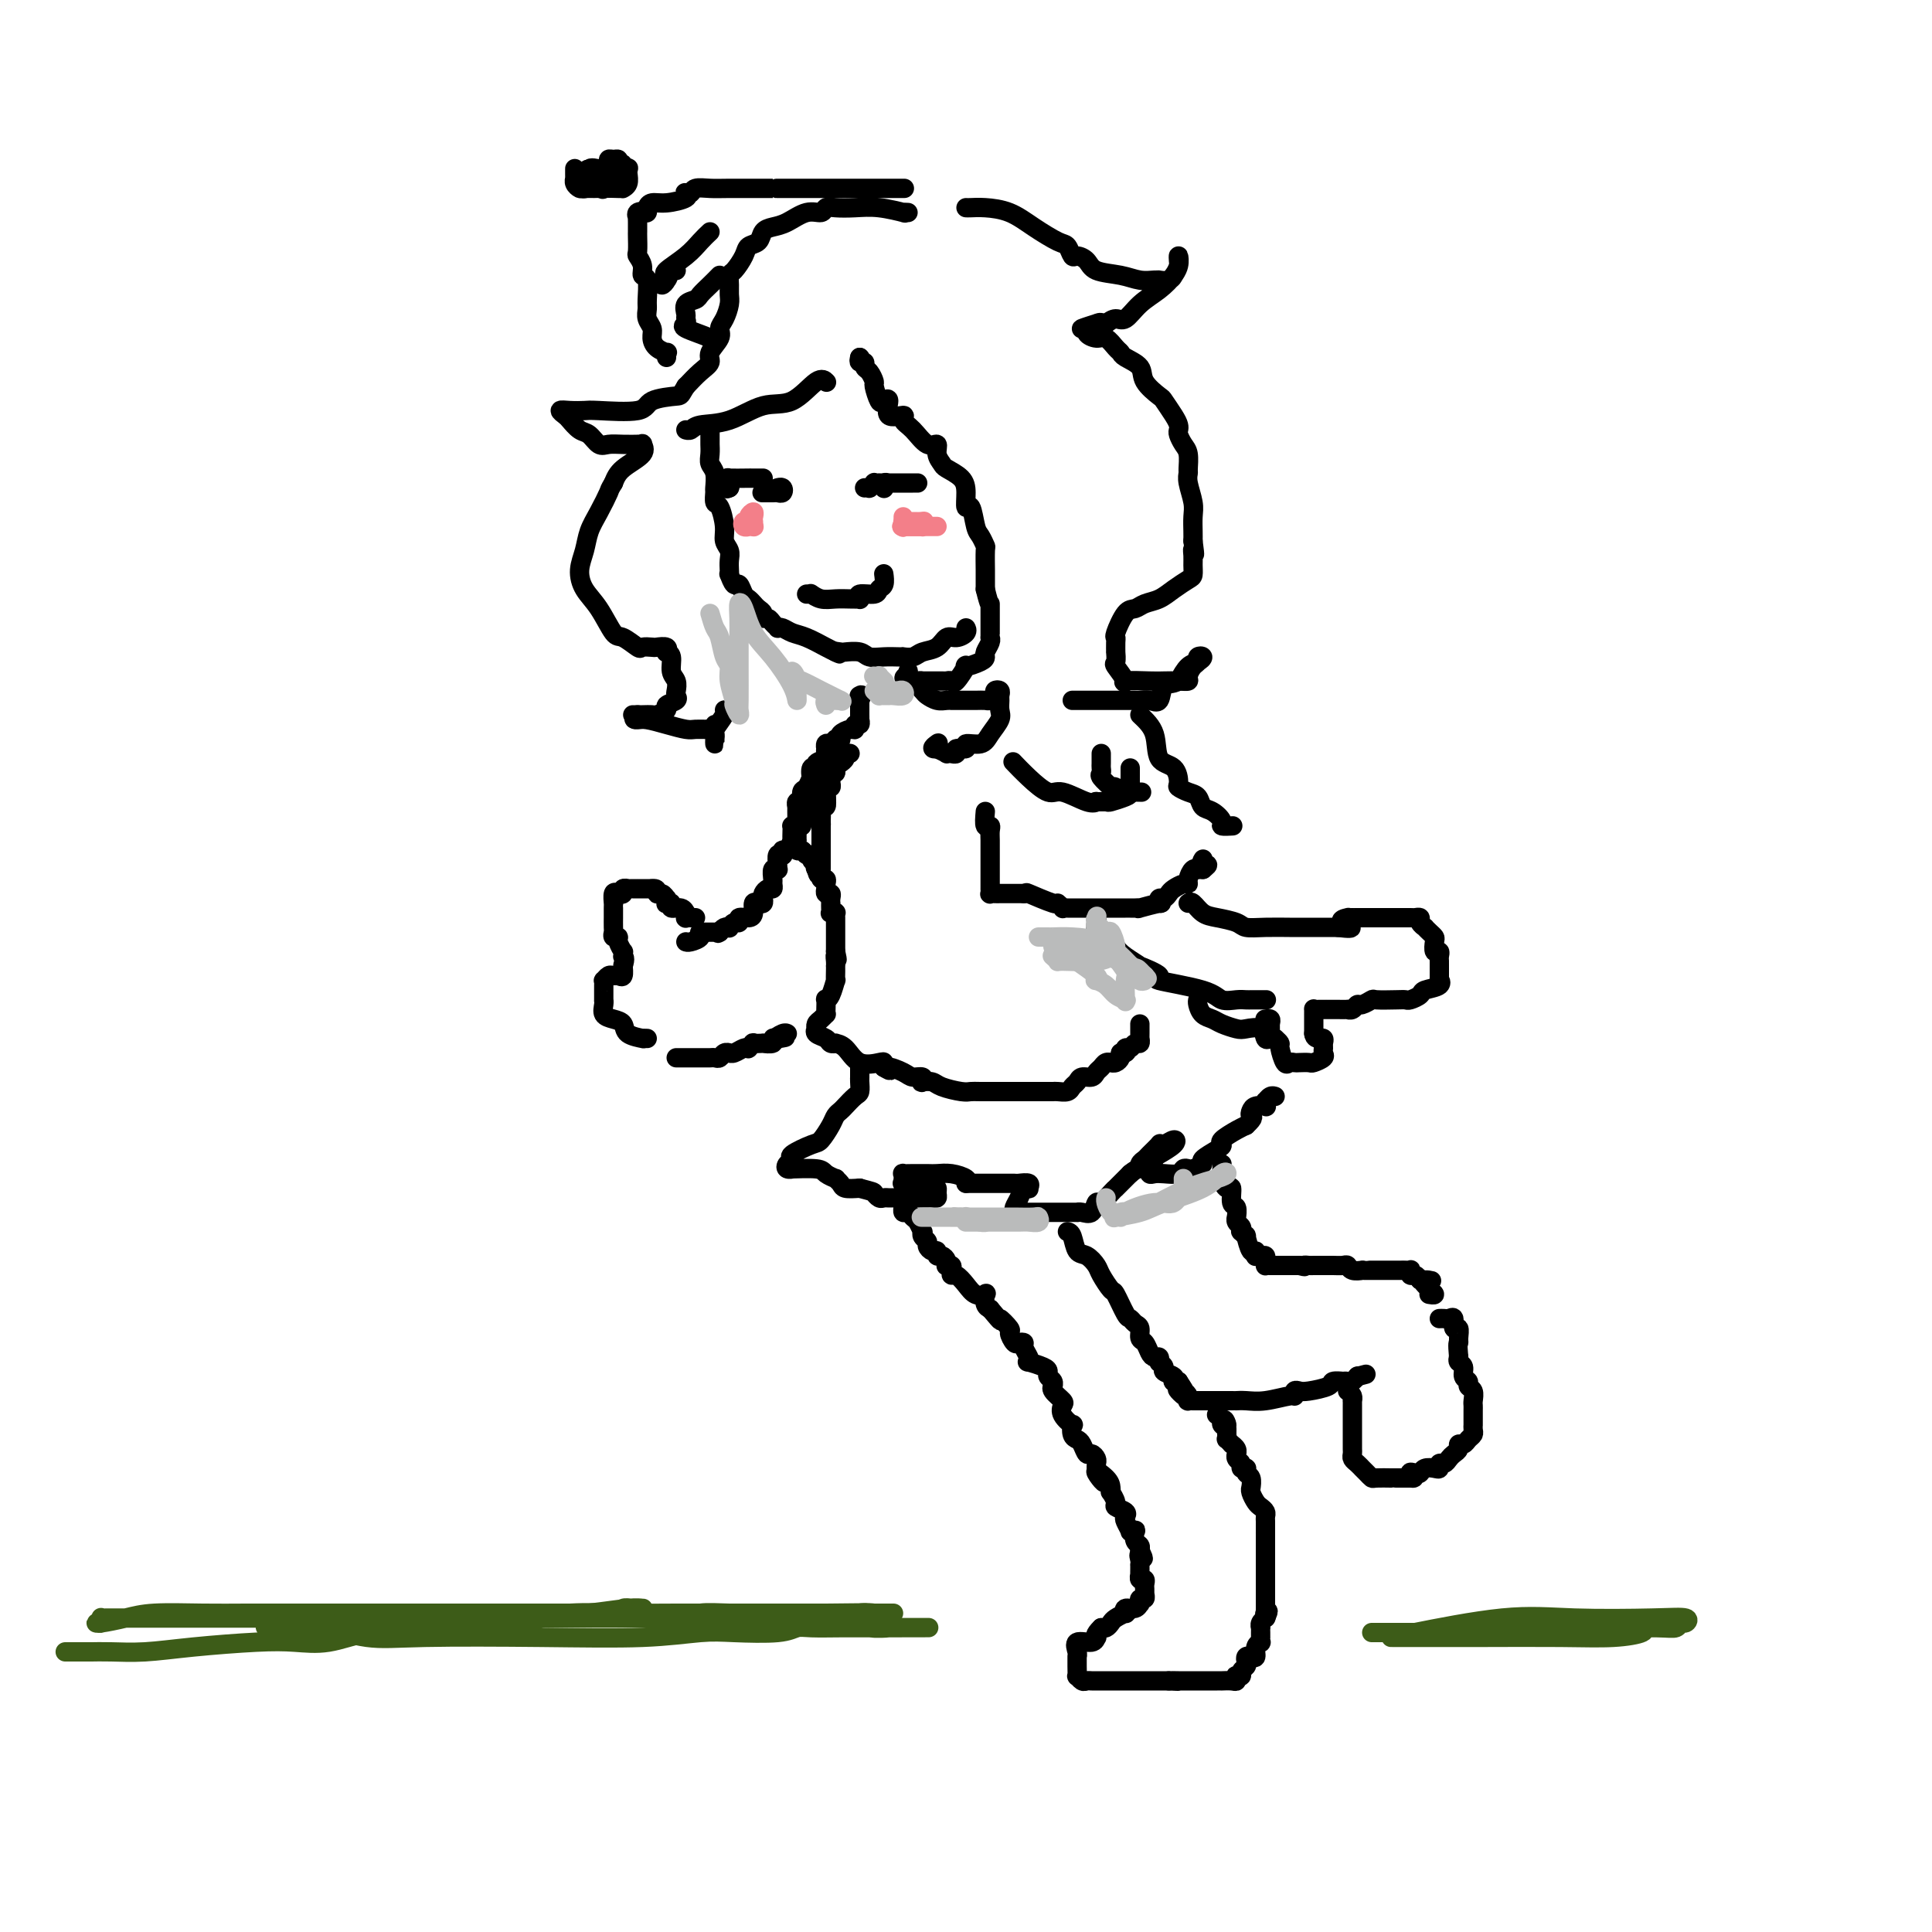 <svg viewBox='0 0 400 400' version='1.1' xmlns='http://www.w3.org/2000/svg' xmlns:xlink='http://www.w3.org/1999/xlink'><g fill='none' stroke='rgb(0,0,0)' stroke-width='4' stroke-linecap='round' stroke-linejoin='round'><path d='M147,89c0.002,0.779 0.004,1.558 0,2c-0.004,0.442 -0.015,0.546 0,1c0.015,0.454 0.057,1.258 0,2c-0.057,0.742 -0.212,1.422 0,2c0.212,0.578 0.792,1.055 1,2c0.208,0.945 0.046,2.357 0,3c-0.046,0.643 0.025,0.518 0,1c-0.025,0.482 -0.147,1.571 0,2c0.147,0.429 0.561,0.198 1,1c0.439,0.802 0.902,2.638 1,4c0.098,1.362 -0.170,2.250 0,3c0.170,0.750 0.777,1.362 1,2c0.223,0.638 0.063,1.303 0,2c-0.063,0.697 -0.028,1.425 0,2c0.028,0.575 0.049,0.998 0,1c-0.049,0.002 -0.168,-0.417 0,0c0.168,0.417 0.622,1.670 1,2c0.378,0.330 0.678,-0.262 1,0c0.322,0.262 0.665,1.379 1,2c0.335,0.621 0.663,0.745 1,1c0.337,0.255 0.682,0.642 1,1c0.318,0.358 0.610,0.687 1,1c0.390,0.313 0.879,0.609 1,1c0.121,0.391 -0.126,0.875 0,1c0.126,0.125 0.624,-0.111 1,0c0.376,0.111 0.628,0.569 1,1c0.372,0.431 0.864,0.835 1,1c0.136,0.165 -0.083,0.089 0,0c0.083,-0.089 0.470,-0.192 1,0c0.530,0.192 1.204,0.680 2,1c0.796,0.320 1.714,0.471 3,1c1.286,0.529 2.939,1.437 4,2c1.061,0.563 1.531,0.782 2,1'/><path d='M173,135c1.801,0.775 0.302,0.211 0,0c-0.302,-0.211 0.593,-0.071 1,0c0.407,0.071 0.326,0.071 1,0c0.674,-0.071 2.104,-0.215 3,0c0.896,0.215 1.258,0.789 2,1c0.742,0.211 1.865,0.057 3,0c1.135,-0.057 2.281,-0.019 3,0c0.719,0.019 1.011,0.017 1,0c-0.011,-0.017 -0.326,-0.051 0,0c0.326,0.051 1.294,0.186 2,0c0.706,-0.186 1.149,-0.694 2,-1c0.851,-0.306 2.109,-0.411 3,-1c0.891,-0.589 1.416,-1.660 2,-2c0.584,-0.340 1.229,0.053 2,0c0.771,-0.053 1.669,-0.553 2,-1c0.331,-0.447 0.095,-0.842 0,-1c-0.095,-0.158 -0.047,-0.079 0,0'/><path d='M178,74c0.000,0.000 0.100,0.100 0.1,0.1'/><path d='M178,74c-0.119,0.449 -0.238,0.898 0,1c0.238,0.102 0.834,-0.144 1,0c0.166,0.144 -0.096,0.677 0,1c0.096,0.323 0.550,0.438 1,1c0.450,0.562 0.896,1.573 1,2c0.104,0.427 -0.133,0.269 0,1c0.133,0.731 0.636,2.349 1,3c0.364,0.651 0.590,0.335 1,0c0.410,-0.335 1.005,-0.688 1,0c-0.005,0.688 -0.609,2.417 0,3c0.609,0.583 2.430,0.022 3,0c0.570,-0.022 -0.111,0.497 0,1c0.111,0.503 1.014,0.989 2,2c0.986,1.011 2.055,2.546 3,3c0.945,0.454 1.766,-0.174 2,0c0.234,0.174 -0.119,1.151 0,2c0.119,0.849 0.711,1.571 1,2c0.289,0.429 0.277,0.567 1,1c0.723,0.433 2.183,1.163 3,2c0.817,0.837 0.992,1.781 1,3c0.008,1.219 -0.152,2.712 0,3c0.152,0.288 0.615,-0.631 1,0c0.385,0.631 0.692,2.811 1,4c0.308,1.189 0.619,1.388 1,2c0.381,0.612 0.834,1.636 1,2c0.166,0.364 0.044,0.067 0,1c-0.044,0.933 -0.012,3.097 0,4c0.012,0.903 0.003,0.544 0,1c-0.003,0.456 -0.002,1.728 0,3'/><path d='M204,122c1.000,4.121 1.000,2.922 1,3c-0.000,0.078 -0.000,1.432 0,2c0.000,0.568 0.001,0.350 0,1c-0.001,0.650 -0.004,2.167 0,3c0.004,0.833 0.015,0.983 0,1c-0.015,0.017 -0.057,-0.098 0,0c0.057,0.098 0.214,0.409 0,1c-0.214,0.591 -0.798,1.462 -1,2c-0.202,0.538 -0.023,0.744 0,1c0.023,0.256 -0.112,0.562 -1,1c-0.888,0.438 -2.529,1.007 -3,1c-0.471,-0.007 0.228,-0.590 0,0c-0.228,0.590 -1.385,2.354 -2,3c-0.615,0.646 -0.690,0.173 -1,0c-0.310,-0.173 -0.857,-0.046 -1,0c-0.143,0.046 0.117,0.012 0,0c-0.117,-0.012 -0.609,-0.003 -1,0c-0.391,0.003 -0.679,0.001 -1,0c-0.321,-0.001 -0.674,-0.000 -1,0c-0.326,0.000 -0.625,-0.001 -1,0c-0.375,0.001 -0.826,0.002 -1,0c-0.174,-0.002 -0.071,-0.009 0,0c0.071,0.009 0.110,0.033 0,0c-0.110,-0.033 -0.370,-0.122 -1,0c-0.630,0.122 -1.631,0.456 -2,0c-0.369,-0.456 -0.105,-1.702 0,-2c0.105,-0.298 0.053,0.351 0,1'/><path d='M188,140c-1.578,0.101 -0.522,0.854 0,1c0.522,0.146 0.511,-0.315 1,0c0.489,0.315 1.480,1.405 2,2c0.520,0.595 0.570,0.695 1,1c0.430,0.305 1.242,0.814 2,1c0.758,0.186 1.463,0.050 2,0c0.537,-0.050 0.906,-0.013 1,0c0.094,0.013 -0.087,0.003 0,0c0.087,-0.003 0.443,-0.000 1,0c0.557,0.000 1.316,-0.003 2,0c0.684,0.003 1.292,0.011 2,0c0.708,-0.011 1.514,-0.042 2,0c0.486,0.042 0.652,0.158 1,0c0.348,-0.158 0.878,-0.590 1,-1c0.122,-0.410 -0.164,-0.797 0,-1c0.164,-0.203 0.778,-0.221 1,0c0.222,0.221 0.053,0.681 0,1c-0.053,0.319 0.010,0.496 0,1c-0.010,0.504 -0.091,1.335 0,2c0.091,0.665 0.356,1.163 0,2c-0.356,0.837 -1.333,2.013 -2,3c-0.667,0.987 -1.025,1.785 -2,2c-0.975,0.215 -2.567,-0.153 -3,0c-0.433,0.153 0.291,0.826 0,1c-0.291,0.174 -1.599,-0.150 -2,0c-0.401,0.150 0.104,0.773 0,1c-0.104,0.227 -0.818,0.058 -1,0c-0.182,-0.058 0.168,-0.005 0,0c-0.168,0.005 -0.853,-0.037 -1,0c-0.147,0.037 0.244,0.153 0,0c-0.244,-0.153 -1.122,-0.577 -2,-1'/><path d='M194,155c-1.702,0.238 -0.456,-0.668 0,-1c0.456,-0.332 0.123,-0.089 0,0c-0.123,0.089 -0.035,0.026 0,0c0.035,-0.026 0.018,-0.013 0,0'/><path d='M200,43c0.204,0.012 0.408,0.024 1,0c0.592,-0.024 1.573,-0.086 3,0c1.427,0.086 3.300,0.318 5,1c1.700,0.682 3.228,1.814 5,3c1.772,1.186 3.788,2.425 5,3c1.212,0.575 1.621,0.487 2,1c0.379,0.513 0.730,1.629 1,2c0.270,0.371 0.459,-0.002 1,0c0.541,0.002 1.433,0.379 2,1c0.567,0.621 0.807,1.487 2,2c1.193,0.513 3.337,0.673 5,1c1.663,0.327 2.844,0.821 4,1c1.156,0.179 2.286,0.044 3,0c0.714,-0.044 1.014,0.004 1,0c-0.014,-0.004 -0.340,-0.059 0,0c0.340,0.059 1.345,0.232 2,0c0.655,-0.232 0.960,-0.868 1,-1c0.040,-0.132 -0.185,0.240 0,0c0.185,-0.240 0.780,-1.093 1,-2c0.220,-0.907 0.065,-1.870 0,-2c-0.065,-0.130 -0.040,0.572 0,1c0.040,0.428 0.096,0.581 0,1c-0.096,0.419 -0.343,1.103 -1,2c-0.657,0.897 -1.723,2.008 -3,3c-1.277,0.992 -2.765,1.864 -4,3c-1.235,1.136 -2.217,2.537 -3,3c-0.783,0.463 -1.367,-0.010 -2,0c-0.633,0.010 -1.317,0.505 -2,1'/><path d='M229,67c-2.472,1.852 -1.152,0.481 -1,0c0.152,-0.481 -0.865,-0.074 -1,0c-0.135,0.074 0.611,-0.186 0,0c-0.611,0.186 -2.578,0.819 -3,1c-0.422,0.181 0.703,-0.088 1,0c0.297,0.088 -0.232,0.535 0,1c0.232,0.465 1.226,0.950 2,1c0.774,0.050 1.329,-0.335 2,0c0.671,0.335 1.459,1.391 2,2c0.541,0.609 0.835,0.773 1,1c0.165,0.227 0.200,0.517 1,1c0.800,0.483 2.364,1.158 3,2c0.636,0.842 0.342,1.850 1,3c0.658,1.150 2.268,2.441 3,3c0.732,0.559 0.588,0.387 1,1c0.412,0.613 1.381,2.013 2,3c0.619,0.987 0.888,1.562 1,2c0.112,0.438 0.069,0.741 0,1c-0.069,0.259 -0.162,0.475 0,1c0.162,0.525 0.578,1.360 1,2c0.422,0.640 0.849,1.084 1,2c0.151,0.916 0.026,2.303 0,3c-0.026,0.697 0.045,0.704 0,1c-0.045,0.296 -0.208,0.880 0,2c0.208,1.120 0.788,2.774 1,4c0.212,1.226 0.057,2.022 0,3c-0.057,0.978 -0.016,2.136 0,3c0.016,0.864 0.008,1.432 0,2'/><path d='M247,112c0.618,4.439 0.164,2.537 0,2c-0.164,-0.537 -0.039,0.293 0,1c0.039,0.707 -0.009,1.293 0,2c0.009,0.707 0.073,1.537 0,2c-0.073,0.463 -0.285,0.559 -1,1c-0.715,0.441 -1.934,1.229 -3,2c-1.066,0.771 -1.978,1.527 -3,2c-1.022,0.473 -2.155,0.662 -3,1c-0.845,0.338 -1.403,0.824 -2,1c-0.597,0.176 -1.232,0.041 -2,1c-0.768,0.959 -1.670,3.011 -2,4c-0.330,0.989 -0.088,0.913 0,1c0.088,0.087 0.021,0.336 0,1c-0.021,0.664 0.003,1.744 0,2c-0.003,0.256 -0.033,-0.314 0,0c0.033,0.314 0.131,1.510 0,2c-0.131,0.490 -0.489,0.275 0,1c0.489,0.725 1.825,2.390 2,3c0.175,0.610 -0.811,0.164 0,0c0.811,-0.164 3.418,-0.046 5,0c1.582,0.046 2.139,0.020 3,0c0.861,-0.020 2.024,-0.032 3,0c0.976,0.032 1.763,0.110 2,0c0.237,-0.110 -0.076,-0.409 0,-1c0.076,-0.591 0.540,-1.476 1,-2c0.460,-0.524 0.916,-0.689 1,-1c0.084,-0.311 -0.204,-0.768 0,-1c0.204,-0.232 0.900,-0.237 1,0c0.100,0.237 -0.396,0.718 -1,1c-0.604,0.282 -1.315,0.366 -2,1c-0.685,0.634 -1.342,1.817 -2,3'/><path d='M244,141c-1.417,0.818 -2.459,0.363 -3,1c-0.541,0.637 -0.580,2.367 -1,3c-0.420,0.633 -1.219,0.170 -2,0c-0.781,-0.170 -1.542,-0.045 -2,0c-0.458,0.045 -0.614,0.012 -1,0c-0.386,-0.012 -1.003,-0.003 -2,0c-0.997,0.003 -2.374,0.001 -3,0c-0.626,-0.001 -0.500,-0.000 -1,0c-0.500,0.000 -1.625,0.000 -2,0c-0.375,-0.000 0.001,-0.000 0,0c-0.001,0.000 -0.379,0.000 -1,0c-0.621,-0.000 -1.486,-0.000 -2,0c-0.514,0.000 -0.677,0.000 -1,0c-0.323,-0.000 -0.807,-0.000 -1,0c-0.193,0.000 -0.097,0.000 0,0'/><path d='M188,44c-0.541,-0.030 -1.083,-0.060 -1,0c0.083,0.060 0.789,0.211 0,0c-0.789,-0.211 -3.075,-0.784 -5,-1c-1.925,-0.216 -3.491,-0.074 -5,0c-1.509,0.074 -2.963,0.079 -4,0c-1.037,-0.079 -1.657,-0.242 -2,0c-0.343,0.242 -0.411,0.890 -1,1c-0.589,0.110 -1.701,-0.317 -3,0c-1.299,0.317 -2.786,1.380 -4,2c-1.214,0.620 -2.156,0.798 -3,1c-0.844,0.202 -1.592,0.429 -2,1c-0.408,0.571 -0.477,1.486 -1,2c-0.523,0.514 -1.499,0.627 -2,1c-0.501,0.373 -0.527,1.006 -1,2c-0.473,0.994 -1.394,2.348 -2,3c-0.606,0.652 -0.897,0.601 -1,1c-0.103,0.399 -0.018,1.248 0,2c0.018,0.752 -0.032,1.408 0,2c0.032,0.592 0.144,1.121 0,2c-0.144,0.879 -0.545,2.108 -1,3c-0.455,0.892 -0.964,1.445 -1,2c-0.036,0.555 0.402,1.110 0,2c-0.402,0.890 -1.644,2.115 -2,3c-0.356,0.885 0.173,1.431 0,2c-0.173,0.569 -1.050,1.163 -2,2c-0.950,0.837 -1.975,1.919 -3,3'/><path d='M142,80c-1.249,1.972 -0.872,1.901 -2,2c-1.128,0.099 -3.761,0.366 -5,1c-1.239,0.634 -1.083,1.633 -3,2c-1.917,0.367 -5.908,0.102 -8,0c-2.092,-0.102 -2.285,-0.039 -3,0c-0.715,0.039 -1.951,0.056 -3,0c-1.049,-0.056 -1.911,-0.185 -2,0c-0.089,0.185 0.595,0.684 1,1c0.405,0.316 0.531,0.449 1,1c0.469,0.551 1.283,1.521 2,2c0.717,0.479 1.338,0.468 2,1c0.662,0.532 1.363,1.607 2,2c0.637,0.393 1.208,0.106 2,0c0.792,-0.106 1.805,-0.030 3,0c1.195,0.030 2.573,0.013 3,0c0.427,-0.013 -0.095,-0.023 0,0c0.095,0.023 0.807,0.078 1,0c0.193,-0.078 -0.134,-0.289 0,0c0.134,0.289 0.728,1.078 0,2c-0.728,0.922 -2.780,1.978 -4,3c-1.220,1.022 -1.610,2.011 -2,3'/><path d='M127,100c-0.908,1.499 -0.678,1.247 -1,2c-0.322,0.753 -1.195,2.512 -2,4c-0.805,1.488 -1.542,2.706 -2,4c-0.458,1.294 -0.638,2.662 -1,4c-0.362,1.338 -0.905,2.644 -1,4c-0.095,1.356 0.258,2.763 1,4c0.742,1.237 1.871,2.303 3,4c1.129,1.697 2.257,4.024 3,5c0.743,0.976 1.101,0.602 2,1c0.899,0.398 2.339,1.570 3,2c0.661,0.430 0.541,0.119 1,0c0.459,-0.119 1.495,-0.046 2,0c0.505,0.046 0.479,0.066 1,0c0.521,-0.066 1.589,-0.218 2,0c0.411,0.218 0.167,0.807 0,1c-0.167,0.193 -0.255,-0.008 0,0c0.255,0.008 0.852,0.226 1,1c0.148,0.774 -0.154,2.105 0,3c0.154,0.895 0.765,1.353 1,2c0.235,0.647 0.093,1.483 0,2c-0.093,0.517 -0.137,0.717 0,1c0.137,0.283 0.455,0.650 0,1c-0.455,0.350 -1.684,0.682 -2,1c-0.316,0.318 0.281,0.621 0,1c-0.281,0.379 -1.439,0.834 -2,1c-0.561,0.166 -0.526,0.045 -1,0c-0.474,-0.045 -1.457,-0.012 -2,0c-0.543,0.012 -0.646,0.003 -1,0c-0.354,-0.003 -0.958,-0.001 -1,0c-0.042,0.001 0.479,0.000 1,0'/><path d='M132,148c-1.310,1.012 -0.584,1.042 0,1c0.584,-0.042 1.025,-0.155 2,0c0.975,0.155 2.485,0.577 4,1c1.515,0.423 3.037,0.847 4,1c0.963,0.153 1.368,0.036 2,0c0.632,-0.036 1.490,0.008 2,0c0.510,-0.008 0.673,-0.070 1,0c0.327,0.070 0.820,0.270 1,0c0.180,-0.270 0.048,-1.012 0,-1c-0.048,0.012 -0.013,0.778 0,1c0.013,0.222 0.003,-0.101 0,0c-0.003,0.101 -0.000,0.626 0,1c0.000,0.374 -0.002,0.597 0,1c0.002,0.403 0.008,0.988 0,1c-0.008,0.012 -0.030,-0.547 0,-1c0.030,-0.453 0.113,-0.801 0,-1c-0.113,-0.199 -0.422,-0.249 0,-1c0.422,-0.751 1.575,-2.202 2,-3c0.425,-0.798 0.121,-0.942 0,-1c-0.121,-0.058 -0.061,-0.029 0,0'/><path d='M187,39c0.216,0.000 0.433,0.000 0,0c-0.433,-0.000 -1.514,-0.000 -2,0c-0.486,0.000 -0.377,0.000 -1,0c-0.623,-0.000 -1.977,-0.000 -3,0c-1.023,0.000 -1.716,0.000 -3,0c-1.284,-0.000 -3.158,-0.000 -4,0c-0.842,0.000 -0.650,0.000 -1,0c-0.350,-0.000 -1.240,-0.000 -2,0c-0.760,0.000 -1.390,0.000 -2,0c-0.610,-0.000 -1.199,-0.000 -2,0c-0.801,0.000 -1.814,0.000 -3,0c-1.186,-0.000 -2.543,-0.000 -3,0c-0.457,0.000 -0.012,0.000 0,0c0.012,-0.000 -0.410,-0.001 -1,0c-0.590,0.001 -1.348,0.004 -3,0c-1.652,-0.004 -4.197,-0.015 -6,0c-1.803,0.015 -2.862,0.056 -4,0c-1.138,-0.056 -2.354,-0.208 -3,0c-0.646,0.208 -0.721,0.778 -1,1c-0.279,0.222 -0.761,0.097 -1,0c-0.239,-0.097 -0.236,-0.167 0,0c0.236,0.167 0.705,0.570 0,1c-0.705,0.430 -2.584,0.886 -4,1c-1.416,0.114 -2.369,-0.114 -3,0c-0.631,0.114 -0.939,0.569 -1,1c-0.061,0.431 0.125,0.837 0,1c-0.125,0.163 -0.563,0.081 -1,0'/><path d='M133,44c-1.641,0.791 -0.244,0.267 0,0c0.244,-0.267 -0.667,-0.278 -1,0c-0.333,0.278 -0.089,0.844 0,1c0.089,0.156 0.024,-0.098 0,0c-0.024,0.098 -0.006,0.549 0,1c0.006,0.451 0.002,0.902 0,1c-0.002,0.098 -0.002,-0.157 0,0c0.002,0.157 0.004,0.727 0,1c-0.004,0.273 -0.016,0.249 0,1c0.016,0.751 0.061,2.278 0,3c-0.061,0.722 -0.227,0.638 0,1c0.227,0.362 0.846,1.171 1,2c0.154,0.829 -0.156,1.678 0,2c0.156,0.322 0.778,0.117 1,1c0.222,0.883 0.045,2.855 0,4c-0.045,1.145 0.042,1.462 0,2c-0.042,0.538 -0.214,1.297 0,2c0.214,0.703 0.814,1.350 1,2c0.186,0.650 -0.041,1.302 0,2c0.041,0.698 0.351,1.441 1,2c0.649,0.559 1.638,0.933 2,1c0.362,0.067 0.097,-0.174 0,0c-0.097,0.174 -0.028,0.764 0,1c0.028,0.236 0.014,0.118 0,0'/><path d='M119,35c-0.001,-0.081 -0.001,-0.163 0,0c0.001,0.163 0.004,0.569 0,1c-0.004,0.431 -0.013,0.886 0,1c0.013,0.114 0.049,-0.113 0,0c-0.049,0.113 -0.182,0.566 0,1c0.182,0.434 0.679,0.849 1,1c0.321,0.151 0.467,0.037 1,0c0.533,-0.037 1.452,0.001 2,0c0.548,-0.001 0.725,-0.041 1,0c0.275,0.041 0.648,0.165 1,0c0.352,-0.165 0.683,-0.618 1,-1c0.317,-0.382 0.621,-0.694 1,-1c0.379,-0.306 0.834,-0.608 1,-1c0.166,-0.392 0.042,-0.875 0,-1c-0.042,-0.125 -0.001,0.109 0,0c0.001,-0.109 -0.037,-0.562 0,-1c0.037,-0.438 0.150,-0.861 0,-1c-0.150,-0.139 -0.562,0.004 -1,0c-0.438,-0.004 -0.902,-0.157 -1,0c-0.098,0.157 0.171,0.624 0,1c-0.171,0.376 -0.781,0.661 -1,1c-0.219,0.339 -0.049,0.732 0,1c0.049,0.268 -0.025,0.411 0,1c0.025,0.589 0.149,1.622 0,2c-0.149,0.378 -0.572,0.099 0,0c0.572,-0.099 2.139,-0.019 3,0c0.861,0.019 1.015,-0.022 1,0c-0.015,0.022 -0.200,0.109 0,0c0.200,-0.109 0.785,-0.414 1,-1c0.215,-0.586 0.062,-1.453 0,-2c-0.062,-0.547 -0.031,-0.773 0,-1'/><path d='M130,35c0.519,-0.557 -0.684,0.051 -1,0c-0.316,-0.051 0.255,-0.761 0,-1c-0.255,-0.239 -1.336,-0.007 -2,0c-0.664,0.007 -0.910,-0.212 -1,0c-0.090,0.212 -0.023,0.856 0,1c0.023,0.144 0.002,-0.210 0,0c-0.002,0.210 0.014,0.984 0,1c-0.014,0.016 -0.058,-0.727 0,-1c0.058,-0.273 0.218,-0.075 0,0c-0.218,0.075 -0.814,0.028 -1,0c-0.186,-0.028 0.037,-0.038 0,0c-0.037,0.038 -0.335,0.124 -1,0c-0.665,-0.124 -1.696,-0.457 -2,0c-0.304,0.457 0.118,1.703 0,2c-0.118,0.297 -0.778,-0.354 -1,0c-0.222,0.354 -0.007,1.713 0,2c0.007,0.287 -0.194,-0.497 0,-1c0.194,-0.503 0.784,-0.723 1,-1c0.216,-0.277 0.058,-0.610 0,-1c-0.058,-0.390 -0.016,-0.836 0,-1c0.016,-0.164 0.004,-0.047 0,0c-0.004,0.047 -0.002,0.023 0,0'/><path d='M122,35c-1.221,0.162 -0.275,0.565 0,1c0.275,0.435 -0.122,0.900 0,1c0.122,0.100 0.764,-0.165 1,0c0.236,0.165 0.068,0.762 0,1c-0.068,0.238 -0.034,0.119 0,0'/><path d='M147,48c-0.626,0.590 -1.253,1.180 -2,2c-0.747,0.820 -1.615,1.871 -3,3c-1.385,1.129 -3.286,2.337 -4,3c-0.714,0.663 -0.241,0.782 0,1c0.241,0.218 0.249,0.534 0,1c-0.249,0.466 -0.757,1.081 -1,1c-0.243,-0.081 -0.223,-0.859 0,-1c0.223,-0.141 0.647,0.354 1,0c0.353,-0.354 0.633,-1.557 1,-2c0.367,-0.443 0.819,-0.127 1,0c0.181,0.127 0.090,0.063 0,0'/><path d='M149,57c-0.633,0.645 -1.266,1.290 -2,2c-0.734,0.710 -1.570,1.486 -2,2c-0.430,0.514 -0.454,0.768 -1,1c-0.546,0.232 -1.615,0.442 -2,1c-0.385,0.558 -0.085,1.462 0,2c0.085,0.538 -0.044,0.708 0,1c0.044,0.292 0.260,0.705 0,1c-0.260,0.295 -0.998,0.471 0,1c0.998,0.529 3.730,1.412 5,2c1.270,0.588 1.077,0.882 1,1c-0.077,0.118 -0.039,0.059 0,0'/><path d='M167,123c0.411,-0.008 0.823,-0.016 1,0c0.177,0.016 0.120,0.057 0,0c-0.120,-0.057 -0.301,-0.211 0,0c0.301,0.211 1.086,0.788 2,1c0.914,0.212 1.959,0.058 3,0c1.041,-0.058 2.080,-0.019 3,0c0.920,0.019 1.721,0.020 2,0c0.279,-0.020 0.035,-0.061 0,0c-0.035,0.061 0.138,0.225 0,0c-0.138,-0.225 -0.587,-0.838 0,-1c0.587,-0.162 2.210,0.128 3,0c0.790,-0.128 0.748,-0.675 1,-1c0.252,-0.325 0.800,-0.427 1,-1c0.200,-0.573 0.054,-1.616 0,-2c-0.054,-0.384 -0.015,-0.110 0,0c0.015,0.110 0.008,0.055 0,0'/><path d='M183,101c0.027,0.113 0.053,0.226 0,0c-0.053,-0.226 -0.187,-0.793 0,-1c0.187,-0.207 0.694,-0.056 1,0c0.306,0.056 0.410,0.015 1,0c0.590,-0.015 1.665,-0.004 2,0c0.335,0.004 -0.071,0.001 0,0c0.071,-0.001 0.619,-0.000 1,0c0.381,0.000 0.596,0.000 1,0c0.404,-0.000 0.999,-0.000 1,0c0.001,0.000 -0.591,0.000 -1,0c-0.409,-0.000 -0.635,0.000 -1,0c-0.365,-0.000 -0.870,-0.000 -1,0c-0.130,0.000 0.115,0.000 0,0c-0.115,-0.000 -0.590,-0.000 -1,0c-0.410,0.000 -0.755,0.000 -1,0c-0.245,-0.000 -0.390,-0.001 -1,0c-0.610,0.001 -1.684,0.004 -2,0c-0.316,-0.004 0.127,-0.015 0,0c-0.127,0.015 -0.822,0.057 -1,0c-0.178,-0.057 0.162,-0.211 0,0c-0.162,0.211 -0.827,0.789 -1,1c-0.173,0.211 0.146,0.057 0,0c-0.146,-0.057 -0.756,-0.016 -1,0c-0.244,0.016 -0.122,0.008 0,0'/><path d='M158,102c-0.204,-0.002 -0.407,-0.004 0,0c0.407,0.004 1.426,0.015 2,0c0.574,-0.015 0.704,-0.057 1,0c0.296,0.057 0.759,0.211 1,0c0.241,-0.211 0.260,-0.789 0,-1c-0.260,-0.211 -0.801,-0.057 -1,0c-0.199,0.057 -0.057,0.016 0,0c0.057,-0.016 0.028,-0.008 0,0'/><path d='M156,99c0.466,0.000 0.933,0.000 1,0c0.067,-0.000 -0.265,-0.000 0,0c0.265,0.000 1.128,0.000 1,0c-0.128,-0.000 -1.246,-0.001 -2,0c-0.754,0.001 -1.145,0.003 -1,0c0.145,-0.003 0.825,-0.011 0,0c-0.825,0.011 -3.154,0.041 -4,0c-0.846,-0.041 -0.210,-0.155 0,0c0.210,0.155 -0.006,0.578 0,1c0.006,0.422 0.232,0.845 0,1c-0.232,0.155 -0.924,0.044 -1,0c-0.076,-0.044 0.462,-0.022 1,0'/><path d='M151,101c-0.833,0.333 -0.417,0.167 0,0'/><path d='M171,79c0.112,0.119 0.223,0.239 0,0c-0.223,-0.239 -0.781,-0.836 -2,0c-1.219,0.836 -3.100,3.103 -5,4c-1.900,0.897 -3.819,0.422 -6,1c-2.181,0.578 -4.623,2.207 -7,3c-2.377,0.793 -4.689,0.748 -6,1c-1.311,0.252 -1.619,0.799 -2,1c-0.381,0.201 -0.833,0.054 -1,0c-0.167,-0.054 -0.048,-0.015 0,0c0.048,0.015 0.024,0.008 0,0'/><path d='M210,158c-0.233,-0.244 -0.466,-0.489 0,0c0.466,0.489 1.632,1.710 3,3c1.368,1.290 2.939,2.647 4,3c1.061,0.353 1.612,-0.298 3,0c1.388,0.298 3.613,1.545 5,2c1.387,0.455 1.937,0.119 2,0c0.063,-0.119 -0.361,-0.020 0,0c0.361,0.020 1.508,-0.039 2,0c0.492,0.039 0.328,0.176 1,0c0.672,-0.176 2.180,-0.664 3,-1c0.820,-0.336 0.952,-0.521 1,-1c0.048,-0.479 0.013,-1.252 0,-2c-0.013,-0.748 -0.003,-1.471 0,-2c0.003,-0.529 0.001,-0.866 0,-1c-0.001,-0.134 -0.000,-0.067 0,0'/><path d='M228,156c0.004,0.759 0.009,1.517 0,2c-0.009,0.483 -0.031,0.690 0,1c0.031,0.310 0.116,0.723 0,1c-0.116,0.277 -0.434,0.418 0,1c0.434,0.582 1.620,1.606 2,2c0.380,0.394 -0.045,0.158 0,0c0.045,-0.158 0.559,-0.239 1,0c0.441,0.239 0.809,0.796 1,1c0.191,0.204 0.205,0.055 1,0c0.795,-0.055 2.370,-0.016 3,0c0.630,0.016 0.315,0.008 0,0'/><path d='M204,168c-0.113,1.286 -0.226,2.572 0,3c0.226,0.428 0.793,-0.001 1,0c0.207,0.001 0.056,0.433 0,1c-0.056,0.567 -0.015,1.270 0,2c0.015,0.730 0.004,1.486 0,2c-0.004,0.514 -0.001,0.784 0,1c0.001,0.216 0.000,0.377 0,1c-0.000,0.623 -0.000,1.707 0,2c0.000,0.293 0.000,-0.205 0,0c-0.000,0.205 -0.001,1.113 0,2c0.001,0.887 0.003,1.754 0,2c-0.003,0.246 -0.012,-0.130 0,0c0.012,0.130 0.044,0.767 0,1c-0.044,0.233 -0.163,0.062 0,0c0.163,-0.062 0.607,-0.017 1,0c0.393,0.017 0.735,0.004 1,0c0.265,-0.004 0.452,-0.001 1,0c0.548,0.001 1.455,0.000 2,0c0.545,-0.000 0.727,-0.000 1,0c0.273,0.000 0.636,0.000 1,0'/><path d='M212,185c1.018,0.029 0.062,-0.399 1,0c0.938,0.399 3.771,1.623 5,2c1.229,0.377 0.855,-0.095 1,0c0.145,0.095 0.808,0.758 1,1c0.192,0.242 -0.087,0.065 0,0c0.087,-0.065 0.542,-0.017 1,0c0.458,0.017 0.921,0.005 2,0c1.079,-0.005 2.775,-0.001 4,0c1.225,0.001 1.979,0.000 3,0c1.021,-0.000 2.308,0.001 3,0c0.692,-0.001 0.789,-0.004 1,0c0.211,0.004 0.536,0.016 1,0c0.464,-0.016 1.066,-0.061 1,0c-0.066,0.061 -0.799,0.227 0,0c0.799,-0.227 3.132,-0.849 4,-1c0.868,-0.151 0.273,0.167 0,0c-0.273,-0.167 -0.224,-0.819 0,-1c0.224,-0.181 0.624,0.110 1,0c0.376,-0.110 0.727,-0.620 1,-1c0.273,-0.380 0.468,-0.631 1,-1c0.532,-0.369 1.400,-0.855 2,-1c0.600,-0.145 0.930,0.052 1,0c0.070,-0.052 -0.121,-0.354 0,-1c0.121,-0.646 0.554,-1.637 1,-2c0.446,-0.363 0.904,-0.097 1,0c0.096,0.097 -0.170,0.026 0,0c0.170,-0.026 0.778,-0.007 1,0c0.222,0.007 0.060,0.002 0,0c-0.060,-0.002 -0.017,-0.001 0,0c0.017,0.001 0.009,0.000 0,0'/><path d='M249,180c2.012,-1.405 0.542,-0.917 0,-1c-0.542,-0.083 -0.155,-0.738 0,-1c0.155,-0.262 0.077,-0.131 0,0'/><path d='M236,148c1.237,1.162 2.473,2.325 3,4c0.527,1.675 0.343,3.864 1,5c0.657,1.136 2.155,1.220 3,2c0.845,0.780 1.038,2.254 1,3c-0.038,0.746 -0.306,0.762 0,1c0.306,0.238 1.186,0.697 2,1c0.814,0.303 1.561,0.449 2,1c0.439,0.551 0.570,1.507 1,2c0.430,0.493 1.159,0.524 2,1c0.841,0.476 1.792,1.396 2,2c0.208,0.604 -0.329,0.894 0,1c0.329,0.106 1.522,0.030 2,0c0.478,-0.030 0.239,-0.015 0,0'/><path d='M227,190c0.054,0.192 0.108,0.383 0,1c-0.108,0.617 -0.379,1.659 0,2c0.379,0.341 1.406,-0.020 2,0c0.594,0.020 0.753,0.420 1,1c0.247,0.580 0.581,1.339 1,2c0.419,0.661 0.923,1.223 2,2c1.077,0.777 2.725,1.769 3,2c0.275,0.231 -0.825,-0.298 0,0c0.825,0.298 3.576,1.425 4,2c0.424,0.575 -1.477,0.599 0,1c1.477,0.401 6.333,1.179 9,2c2.667,0.821 3.145,1.684 4,2c0.855,0.316 2.087,0.085 3,0c0.913,-0.085 1.506,-0.023 2,0c0.494,0.023 0.889,0.006 1,0c0.111,-0.006 -0.063,-0.002 0,0c0.063,0.002 0.363,0.000 1,0c0.637,-0.000 1.611,-0.000 2,0c0.389,0.000 0.195,0.000 0,0'/><path d='M246,187c0.257,-0.202 0.515,-0.404 1,0c0.485,0.404 1.198,1.415 2,2c0.802,0.585 1.692,0.745 3,1c1.308,0.255 3.032,0.604 4,1c0.968,0.396 1.180,0.838 2,1c0.820,0.162 2.248,0.043 4,0c1.752,-0.043 3.828,-0.012 5,0c1.172,0.012 1.441,0.003 2,0c0.559,-0.003 1.407,-0.001 2,0c0.593,0.001 0.932,0.000 1,0c0.068,-0.000 -0.136,-0.000 0,0c0.136,0.000 0.611,0.000 1,0c0.389,-0.000 0.692,-0.000 1,0c0.308,0.000 0.621,0.000 1,0c0.379,-0.000 0.823,-0.000 1,0c0.177,0.000 0.086,0.000 0,0c-0.086,-0.000 -0.167,-0.000 0,0c0.167,0.000 0.584,0.000 1,0'/><path d='M277,192c4.958,0.608 1.853,-0.373 1,-1c-0.853,-0.627 0.548,-0.900 1,-1c0.452,-0.100 -0.043,-0.027 0,0c0.043,0.027 0.625,0.007 1,0c0.375,-0.007 0.543,-0.002 1,0c0.457,0.002 1.202,0.001 2,0c0.798,-0.001 1.650,-0.000 2,0c0.350,0.000 0.198,0.000 1,0c0.802,-0.000 2.559,-0.001 3,0c0.441,0.001 -0.433,0.003 0,0c0.433,-0.003 2.173,-0.011 3,0c0.827,0.011 0.743,0.041 1,0c0.257,-0.041 0.856,-0.152 1,0c0.144,0.152 -0.168,0.566 0,1c0.168,0.434 0.816,0.889 1,1c0.184,0.111 -0.095,-0.120 0,0c0.095,0.120 0.565,0.592 1,1c0.435,0.408 0.834,0.753 1,1c0.166,0.247 0.097,0.395 0,1c-0.097,0.605 -0.222,1.668 0,2c0.222,0.332 0.792,-0.066 1,0c0.208,0.066 0.056,0.596 0,1c-0.056,0.404 -0.015,0.682 0,1c0.015,0.318 0.004,0.677 0,1c-0.004,0.323 -0.001,0.609 0,1c0.001,0.391 0.000,0.888 0,1c-0.000,0.112 -0.000,-0.162 0,0c0.000,0.162 0.000,0.761 0,1c-0.000,0.239 -0.000,0.120 0,0'/><path d='M298,203c0.108,1.345 -0.121,0.206 0,0c0.121,-0.206 0.594,0.519 0,1c-0.594,0.481 -2.254,0.717 -3,1c-0.746,0.283 -0.579,0.612 -1,1c-0.421,0.388 -1.432,0.835 -2,1c-0.568,0.165 -0.695,0.048 -1,0c-0.305,-0.048 -0.789,-0.028 -2,0c-1.211,0.028 -3.150,0.064 -4,0c-0.850,-0.064 -0.610,-0.227 -1,0c-0.390,0.227 -1.409,0.846 -2,1c-0.591,0.154 -0.754,-0.155 -1,0c-0.246,0.155 -0.575,0.774 -1,1c-0.425,0.226 -0.947,0.061 -1,0c-0.053,-0.061 0.364,-0.016 0,0c-0.364,0.016 -1.509,0.003 -2,0c-0.491,-0.003 -0.328,0.003 -1,0c-0.672,-0.003 -2.180,-0.016 -3,0c-0.820,0.016 -0.952,0.061 -1,0c-0.048,-0.061 -0.013,-0.229 0,0c0.013,0.229 0.003,0.854 0,1c-0.003,0.146 -0.001,-0.186 0,0c0.001,0.186 0.000,0.890 0,1c-0.000,0.110 -0.000,-0.372 0,0c0.000,0.372 0.000,1.600 0,2c-0.000,0.400 -0.000,-0.029 0,0c0.000,0.029 0.000,0.514 0,1'/><path d='M272,214c0.088,0.997 0.808,0.988 1,1c0.192,0.012 -0.145,0.045 0,0c0.145,-0.045 0.773,-0.167 1,0c0.227,0.167 0.054,0.623 0,1c-0.054,0.377 0.012,0.675 0,1c-0.012,0.325 -0.101,0.675 0,1c0.101,0.325 0.392,0.623 0,1c-0.392,0.377 -1.467,0.832 -2,1c-0.533,0.168 -0.524,0.048 -1,0c-0.476,-0.048 -1.438,-0.023 -2,0c-0.562,0.023 -0.724,0.046 -1,0c-0.276,-0.046 -0.665,-0.159 -1,0c-0.335,0.159 -0.615,0.590 -1,0c-0.385,-0.590 -0.874,-2.199 -1,-3c-0.126,-0.801 0.109,-0.792 0,-1c-0.109,-0.208 -0.564,-0.634 -1,-1c-0.436,-0.366 -0.853,-0.672 -1,-1c-0.147,-0.328 -0.025,-0.676 0,-1c0.025,-0.324 -0.046,-0.623 0,-1c0.046,-0.377 0.208,-0.833 0,-1c-0.208,-0.167 -0.788,-0.045 -1,0c-0.212,0.045 -0.057,0.012 0,0c0.057,-0.012 0.016,-0.003 0,0c-0.016,0.003 -0.008,0.002 0,0'/><path d='M173,154c-0.310,0.032 -0.619,0.064 -1,0c-0.381,-0.064 -0.832,-0.224 -1,0c-0.168,0.224 -0.053,0.833 0,1c0.053,0.167 0.043,-0.109 0,0c-0.043,0.109 -0.120,0.601 0,1c0.120,0.399 0.438,0.703 0,1c-0.438,0.297 -1.633,0.585 -2,1c-0.367,0.415 0.095,0.955 0,1c-0.095,0.045 -0.748,-0.407 -1,0c-0.252,0.407 -0.105,1.672 0,2c0.105,0.328 0.168,-0.281 0,0c-0.168,0.281 -0.567,1.453 -1,2c-0.433,0.547 -0.901,0.470 -1,1c-0.099,0.530 0.170,1.665 0,2c-0.170,0.335 -0.777,-0.132 -1,0c-0.223,0.132 -0.060,0.862 0,1c0.060,0.138 0.016,-0.317 0,0c-0.016,0.317 -0.004,1.407 0,2c0.004,0.593 0.001,0.689 0,1c-0.001,0.311 -0.000,0.838 0,1c0.000,0.162 -0.001,-0.040 0,0c0.001,0.040 0.003,0.321 0,1c-0.003,0.679 -0.012,1.755 0,2c0.012,0.245 0.046,-0.342 0,0c-0.046,0.342 -0.171,1.611 0,2c0.171,0.389 0.638,-0.103 1,0c0.362,0.103 0.619,0.801 1,1c0.381,0.199 0.886,-0.101 1,0c0.114,0.101 -0.162,0.604 0,1c0.162,0.396 0.760,0.685 1,1c0.240,0.315 0.120,0.658 0,1'/><path d='M169,180c0.636,2.023 0.227,0.580 0,0c-0.227,-0.580 -0.271,-0.296 0,0c0.271,0.296 0.857,0.605 1,1c0.143,0.395 -0.158,0.877 0,1c0.158,0.123 0.775,-0.112 1,0c0.225,0.112 0.059,0.570 0,1c-0.059,0.430 -0.012,0.833 0,1c0.012,0.167 -0.011,0.100 0,0c0.011,-0.100 0.055,-0.233 0,0c-0.055,0.233 -0.211,0.832 0,1c0.211,0.168 0.789,-0.096 1,0c0.211,0.096 0.057,0.551 0,1c-0.057,0.449 -0.016,0.891 0,1c0.016,0.109 0.008,-0.114 0,0c-0.008,0.114 -0.016,0.566 0,1c0.016,0.434 0.057,0.851 0,1c-0.057,0.149 -0.211,0.029 0,0c0.211,-0.029 0.789,0.034 1,0c0.211,-0.034 0.057,-0.163 0,0c-0.057,0.163 -0.015,0.620 0,1c0.015,0.380 0.004,0.683 0,1c-0.004,0.317 -0.001,0.649 0,1c0.001,0.351 0.000,0.723 0,1c-0.000,0.277 -0.000,0.459 0,1c0.000,0.541 0.000,1.440 0,2c-0.000,0.560 -0.000,0.780 0,1'/><path d='M173,197c0.619,2.812 0.166,1.344 0,1c-0.166,-0.344 -0.045,0.438 0,1c0.045,0.562 0.013,0.904 0,1c-0.013,0.096 -0.006,-0.055 0,0c0.006,0.055 0.012,0.317 0,1c-0.012,0.683 -0.042,1.789 0,2c0.042,0.211 0.155,-0.473 0,0c-0.155,0.473 -0.578,2.103 -1,3c-0.422,0.897 -0.844,1.063 -1,1c-0.156,-0.063 -0.044,-0.354 0,0c0.044,0.354 0.022,1.351 0,2c-0.022,0.649 -0.045,0.948 0,1c0.045,0.052 0.156,-0.145 0,0c-0.156,0.145 -0.580,0.630 -1,1c-0.420,0.370 -0.838,0.624 -1,1c-0.162,0.376 -0.069,0.875 0,1c0.069,0.125 0.114,-0.124 0,0c-0.114,0.124 -0.386,0.622 0,1c0.386,0.378 1.429,0.638 2,1c0.571,0.362 0.668,0.826 1,1c0.332,0.174 0.898,0.057 1,0c0.102,-0.057 -0.260,-0.055 0,0c0.260,0.055 1.141,0.161 2,1c0.859,0.839 1.694,2.410 3,3c1.306,0.590 3.082,0.197 4,0c0.918,-0.197 0.976,-0.199 1,0c0.024,0.199 0.012,0.600 0,1'/><path d='M183,221c2.234,1.349 0.820,0.222 1,0c0.180,-0.222 1.956,0.463 3,1c1.044,0.537 1.358,0.928 2,1c0.642,0.072 1.612,-0.174 2,0c0.388,0.174 0.194,0.768 0,1c-0.194,0.232 -0.389,0.101 0,0c0.389,-0.101 1.362,-0.171 2,0c0.638,0.171 0.940,0.582 2,1c1.060,0.418 2.876,0.844 4,1c1.124,0.156 1.554,0.042 2,0c0.446,-0.042 0.907,-0.011 2,0c1.093,0.011 2.818,0.003 4,0c1.182,-0.003 1.823,-0.001 3,0c1.177,0.001 2.892,-0.000 4,0c1.108,0.000 1.610,0.001 2,0c0.390,-0.001 0.668,-0.003 1,0c0.332,0.003 0.719,0.012 1,0c0.281,-0.012 0.455,-0.046 1,0c0.545,0.046 1.459,0.171 2,0c0.541,-0.171 0.708,-0.637 1,-1c0.292,-0.363 0.708,-0.622 1,-1c0.292,-0.378 0.459,-0.876 1,-1c0.541,-0.124 1.455,0.124 2,0c0.545,-0.124 0.720,-0.622 1,-1c0.280,-0.378 0.666,-0.636 1,-1c0.334,-0.364 0.615,-0.832 1,-1c0.385,-0.168 0.874,-0.034 1,0c0.126,0.034 -0.111,-0.032 0,0c0.111,0.032 0.568,0.163 1,0c0.432,-0.163 0.838,-0.618 1,-1c0.162,-0.382 0.081,-0.691 0,-1'/><path d='M232,218c1.941,-1.172 1.294,-0.103 1,0c-0.294,0.103 -0.237,-0.761 0,-1c0.237,-0.239 0.652,0.147 1,0c0.348,-0.147 0.629,-0.827 1,-1c0.371,-0.173 0.831,0.160 1,0c0.169,-0.160 0.045,-0.812 0,-1c-0.045,-0.188 -0.012,0.090 0,0c0.012,-0.090 0.003,-0.546 0,-1c-0.003,-0.454 -0.001,-0.905 0,-1c0.001,-0.095 0.000,0.167 0,0c-0.000,-0.167 -0.000,-0.762 0,-1c0.000,-0.238 0.000,-0.119 0,0'/><path d='M178,221c-0.001,0.861 -0.002,1.721 0,2c0.002,0.279 0.008,-0.024 0,0c-0.008,0.024 -0.029,0.374 0,1c0.029,0.626 0.110,1.529 0,2c-0.110,0.471 -0.410,0.509 -1,1c-0.590,0.491 -1.471,1.435 -2,2c-0.529,0.565 -0.705,0.752 -1,1c-0.295,0.248 -0.707,0.556 -1,1c-0.293,0.444 -0.466,1.022 -1,2c-0.534,0.978 -1.429,2.356 -2,3c-0.571,0.644 -0.820,0.555 -2,1c-1.180,0.445 -3.292,1.426 -4,2c-0.708,0.574 -0.012,0.743 0,1c0.012,0.257 -0.659,0.604 -1,1c-0.341,0.396 -0.353,0.841 0,1c0.353,0.159 1.069,0.033 1,0c-0.069,-0.033 -0.923,0.029 0,0c0.923,-0.029 3.624,-0.149 5,0c1.376,0.149 1.428,0.565 2,1c0.572,0.435 1.664,0.887 2,1c0.336,0.113 -0.085,-0.114 0,0c0.085,0.114 0.677,0.569 1,1c0.323,0.431 0.378,0.837 1,1c0.622,0.163 1.811,0.081 3,0'/><path d='M178,246c2.952,0.785 2.832,0.746 3,1c0.168,0.254 0.626,0.800 1,1c0.374,0.200 0.666,0.054 1,0c0.334,-0.054 0.709,-0.014 1,0c0.291,0.014 0.498,0.004 1,0c0.502,-0.004 1.300,-0.001 2,0c0.700,0.001 1.302,0.001 2,0c0.698,-0.001 1.493,-0.003 2,0c0.507,0.003 0.725,0.011 1,0c0.275,-0.011 0.608,-0.040 1,0c0.392,0.040 0.845,0.151 1,0c0.155,-0.151 0.014,-0.562 0,-1c-0.014,-0.438 0.100,-0.902 0,-1c-0.100,-0.098 -0.412,0.170 -1,0c-0.588,-0.170 -1.450,-0.778 -2,-1c-0.550,-0.222 -0.788,-0.059 -1,0c-0.212,0.059 -0.397,0.013 -1,0c-0.603,-0.013 -1.625,0.007 -2,0c-0.375,-0.007 -0.102,-0.040 0,0c0.102,0.040 0.032,0.154 0,0c-0.032,-0.154 -0.027,-0.577 0,-1c0.027,-0.423 0.075,-0.845 0,-1c-0.075,-0.155 -0.275,-0.042 0,0c0.275,0.042 1.023,0.014 2,0c0.977,-0.014 2.182,-0.015 3,0c0.818,0.015 1.250,0.045 2,0c0.750,-0.045 1.817,-0.166 3,0c1.183,0.166 2.481,0.619 3,1c0.519,0.381 0.260,0.691 0,1'/><path d='M200,245c2.869,0.000 3.541,0.000 4,0c0.459,-0.000 0.704,-0.000 1,0c0.296,0.000 0.641,0.000 1,0c0.359,-0.000 0.731,-0.001 1,0c0.269,0.001 0.436,0.004 1,0c0.564,-0.004 1.525,-0.015 2,0c0.475,0.015 0.464,0.055 1,0c0.536,-0.055 1.619,-0.205 2,0c0.381,0.205 0.060,0.765 0,1c-0.060,0.235 0.142,0.144 0,0c-0.142,-0.144 -0.626,-0.340 -1,0c-0.374,0.340 -0.638,1.215 -1,2c-0.362,0.785 -0.824,1.478 -1,2c-0.176,0.522 -0.068,0.872 0,1c0.068,0.128 0.095,0.034 0,0c-0.095,-0.034 -0.311,-0.009 0,0c0.311,0.009 1.149,0.002 2,0c0.851,-0.002 1.716,-0.000 3,0c1.284,0.000 2.987,-0.000 4,0c1.013,0.000 1.336,0.002 2,0c0.664,-0.002 1.670,-0.009 2,0c0.330,0.009 -0.015,0.032 0,0c0.015,-0.032 0.389,-0.120 1,0c0.611,0.120 1.460,0.449 2,0c0.540,-0.449 0.771,-1.675 1,-2c0.229,-0.325 0.456,0.250 1,0c0.544,-0.250 1.405,-1.327 2,-2c0.595,-0.673 0.922,-0.943 1,-1c0.078,-0.057 -0.094,0.100 0,0c0.094,-0.100 0.456,-0.457 1,-1c0.544,-0.543 1.272,-1.271 2,-2'/><path d='M234,243c1.705,-1.418 1.967,-0.962 2,-1c0.033,-0.038 -0.163,-0.571 0,-1c0.163,-0.429 0.687,-0.755 1,-1c0.313,-0.245 0.416,-0.410 1,-1c0.584,-0.590 1.648,-1.606 2,-2c0.352,-0.394 -0.007,-0.165 0,0c0.007,0.165 0.381,0.266 1,0c0.619,-0.266 1.482,-0.901 2,-1c0.518,-0.099 0.689,0.337 0,1c-0.689,0.663 -2.238,1.555 -3,2c-0.762,0.445 -0.738,0.445 -1,1c-0.262,0.555 -0.812,1.665 -1,2c-0.188,0.335 -0.016,-0.105 0,0c0.016,0.105 -0.126,0.757 0,1c0.126,0.243 0.521,0.079 1,0c0.479,-0.079 1.044,-0.073 2,0c0.956,0.073 2.303,0.212 3,0c0.697,-0.212 0.744,-0.777 1,-1c0.256,-0.223 0.720,-0.105 1,0c0.280,0.105 0.377,0.197 1,0c0.623,-0.197 1.772,-0.682 2,-1c0.228,-0.318 -0.465,-0.470 0,-1c0.465,-0.530 2.089,-1.438 3,-2c0.911,-0.562 1.110,-0.780 1,-1c-0.110,-0.220 -0.530,-0.444 0,-1c0.530,-0.556 2.008,-1.445 3,-2c0.992,-0.555 1.496,-0.778 2,-1'/><path d='M258,233c1.936,-1.801 1.275,-1.802 1,-2c-0.275,-0.198 -0.165,-0.593 0,-1c0.165,-0.407 0.383,-0.826 1,-1c0.617,-0.174 1.632,-0.103 2,0c0.368,0.103 0.088,0.238 0,0c-0.088,-0.238 0.015,-0.848 0,-1c-0.015,-0.152 -0.148,0.155 0,0c0.148,-0.155 0.578,-0.773 1,-1c0.422,-0.227 0.835,-0.065 1,0c0.165,0.065 0.083,0.032 0,0'/><path d='M248,207c-0.063,0.220 -0.126,0.441 0,1c0.126,0.559 0.441,1.457 1,2c0.559,0.543 1.362,0.732 2,1c0.638,0.268 1.113,0.615 2,1c0.887,0.385 2.188,0.807 3,1c0.812,0.193 1.135,0.157 2,0c0.865,-0.157 2.270,-0.434 3,0c0.730,0.434 0.783,1.580 1,2c0.217,0.420 0.597,0.113 1,0c0.403,-0.113 0.829,-0.032 1,0c0.171,0.032 0.085,0.016 0,0'/><path d='M221,255c0.355,0.100 0.710,0.199 1,1c0.290,0.801 0.516,2.303 1,3c0.484,0.697 1.228,0.589 2,1c0.772,0.411 1.573,1.340 2,2c0.427,0.660 0.482,1.052 1,2c0.518,0.948 1.501,2.454 2,3c0.499,0.546 0.516,0.134 1,1c0.484,0.866 1.435,3.010 2,4c0.565,0.990 0.743,0.828 1,1c0.257,0.172 0.594,0.680 1,1c0.406,0.320 0.882,0.454 1,1c0.118,0.546 -0.122,1.504 0,2c0.122,0.496 0.607,0.529 1,1c0.393,0.471 0.694,1.380 1,2c0.306,0.620 0.618,0.951 1,1c0.382,0.049 0.833,-0.184 1,0c0.167,0.184 0.049,0.784 0,1c-0.049,0.216 -0.029,0.047 0,0c0.029,-0.047 0.068,0.029 0,0c-0.068,-0.029 -0.242,-0.162 0,0c0.242,0.162 0.901,0.618 1,1c0.099,0.382 -0.363,0.691 0,1c0.363,0.309 1.551,0.619 2,1c0.449,0.381 0.159,0.833 0,1c-0.159,0.167 -0.188,0.048 0,0c0.188,-0.048 0.594,-0.024 1,0'/><path d='M244,286c3.513,5.261 0.797,2.912 0,2c-0.797,-0.912 0.326,-0.388 1,0c0.674,0.388 0.898,0.640 1,1c0.102,0.360 0.080,0.829 0,1c-0.080,0.171 -0.219,0.046 0,0c0.219,-0.046 0.797,-0.012 1,0c0.203,0.012 0.030,0.003 1,0c0.970,-0.003 3.082,-0.001 4,0c0.918,0.001 0.643,-0.000 1,0c0.357,0.000 1.346,0.001 2,0c0.654,-0.001 0.974,-0.004 1,0c0.026,0.004 -0.242,0.016 0,0c0.242,-0.016 0.992,-0.061 2,0c1.008,0.061 2.273,0.226 4,0c1.727,-0.226 3.916,-0.845 5,-1c1.084,-0.155 1.061,0.152 1,0c-0.061,-0.152 -0.162,-0.762 0,-1c0.162,-0.238 0.587,-0.102 1,0c0.413,0.102 0.814,0.171 2,0c1.186,-0.171 3.158,-0.582 4,-1c0.842,-0.418 0.554,-0.843 1,-1c0.446,-0.157 1.626,-0.046 2,0c0.374,0.046 -0.057,0.026 0,0c0.057,-0.026 0.603,-0.059 1,0c0.397,0.059 0.645,0.208 1,0c0.355,-0.208 0.816,-0.774 1,-1c0.184,-0.226 0.092,-0.113 0,0'/><path d='M281,285c3.167,-0.833 1.583,-0.417 0,0'/><path d='M253,241c-0.006,0.465 -0.012,0.931 0,1c0.012,0.069 0.041,-0.258 0,0c-0.041,0.258 -0.151,1.100 0,2c0.151,0.900 0.562,1.857 1,2c0.438,0.143 0.902,-0.526 1,0c0.098,0.526 -0.171,2.249 0,3c0.171,0.751 0.782,0.530 1,1c0.218,0.470 0.045,1.633 0,2c-0.045,0.367 0.040,-0.061 0,0c-0.040,0.061 -0.203,0.609 0,1c0.203,0.391 0.772,0.623 1,1c0.228,0.377 0.117,0.897 0,1c-0.117,0.103 -0.238,-0.212 0,0c0.238,0.212 0.834,0.950 1,1c0.166,0.050 -0.100,-0.589 0,0c0.100,0.589 0.565,2.407 1,3c0.435,0.593 0.838,-0.038 1,0c0.162,0.038 0.082,0.745 0,1c-0.082,0.255 -0.165,0.058 0,0c0.165,-0.058 0.580,0.023 1,0c0.420,-0.023 0.845,-0.150 1,0c0.155,0.150 0.038,0.576 0,1c-0.038,0.424 0.002,0.846 0,1c-0.002,0.154 -0.048,0.041 0,0c0.048,-0.041 0.188,-0.011 1,0c0.812,0.011 2.296,0.003 3,0c0.704,-0.003 0.630,-0.001 1,0c0.370,0.001 1.185,0.000 2,0'/><path d='M269,262c1.722,0.464 1.028,0.124 1,0c-0.028,-0.124 0.612,-0.033 1,0c0.388,0.033 0.524,0.008 1,0c0.476,-0.008 1.292,0.002 2,0c0.708,-0.002 1.308,-0.015 2,0c0.692,0.015 1.477,0.056 2,0c0.523,-0.056 0.784,-0.211 1,0c0.216,0.211 0.387,0.789 1,1c0.613,0.211 1.668,0.057 2,0c0.332,-0.057 -0.058,-0.015 0,0c0.058,0.015 0.565,0.004 1,0c0.435,-0.004 0.799,-0.001 1,0c0.201,0.001 0.239,0.000 1,0c0.761,-0.000 2.246,0.000 3,0c0.754,-0.000 0.777,-0.001 1,0c0.223,0.001 0.648,0.004 1,0c0.352,-0.004 0.633,-0.016 1,0c0.367,0.016 0.819,0.060 1,0c0.181,-0.060 0.090,-0.222 0,0c-0.090,0.222 -0.178,0.829 0,1c0.178,0.171 0.622,-0.094 1,0c0.378,0.094 0.689,0.547 1,1'/><path d='M294,265c4.105,0.415 1.867,-0.046 1,0c-0.867,0.046 -0.362,0.601 0,1c0.362,0.399 0.582,0.643 1,1c0.418,0.357 1.036,0.827 1,1c-0.036,0.173 -0.724,0.049 -1,0c-0.276,-0.049 -0.138,-0.025 0,0'/><path d='M279,288c0.423,0.302 0.845,0.605 1,1c0.155,0.395 0.041,0.883 0,1c-0.041,0.117 -0.011,-0.136 0,0c0.011,0.136 0.003,0.662 0,1c-0.003,0.338 -0.001,0.489 0,1c0.001,0.511 0.000,1.381 0,2c-0.000,0.619 -0.000,0.988 0,1c0.000,0.012 0.000,-0.333 0,0c-0.000,0.333 0.000,1.342 0,2c-0.000,0.658 -0.000,0.964 0,1c0.000,0.036 0.000,-0.198 0,0c-0.000,0.198 -0.001,0.827 0,1c0.001,0.173 0.003,-0.108 0,0c-0.003,0.108 -0.011,0.607 0,1c0.011,0.393 0.041,0.679 0,1c-0.041,0.321 -0.152,0.677 0,1c0.152,0.323 0.566,0.612 1,1c0.434,0.388 0.888,0.874 1,1c0.112,0.126 -0.117,-0.110 0,0c0.117,0.110 0.582,0.565 1,1c0.418,0.435 0.791,0.849 1,1c0.209,0.151 0.255,0.041 1,0c0.745,-0.041 2.188,-0.011 3,0c0.812,0.011 0.992,0.003 1,0c0.008,-0.003 -0.155,-0.001 0,0c0.155,0.001 0.629,0.000 1,0c0.371,-0.000 0.638,-0.000 1,0c0.362,0.000 0.818,0.000 1,0c0.182,-0.000 0.091,-0.000 0,0'/><path d='M292,306c1.655,0.242 0.292,-0.653 0,-1c-0.292,-0.347 0.486,-0.144 1,0c0.514,0.144 0.764,0.231 1,0c0.236,-0.231 0.459,-0.779 1,-1c0.541,-0.221 1.402,-0.115 2,0c0.598,0.115 0.933,0.238 1,0c0.067,-0.238 -0.136,-0.837 0,-1c0.136,-0.163 0.610,0.110 1,0c0.390,-0.110 0.696,-0.603 1,-1c0.304,-0.397 0.606,-0.698 1,-1c0.394,-0.302 0.880,-0.606 1,-1c0.120,-0.394 -0.125,-0.879 0,-1c0.125,-0.121 0.622,0.121 1,0c0.378,-0.121 0.637,-0.606 1,-1c0.363,-0.394 0.829,-0.697 1,-1c0.171,-0.303 0.046,-0.606 0,-1c-0.046,-0.394 -0.012,-0.879 0,-1c0.012,-0.121 0.003,0.122 0,0c-0.003,-0.122 -0.001,-0.609 0,-1c0.001,-0.391 0.001,-0.686 0,-1c-0.001,-0.314 -0.004,-0.647 0,-1c0.004,-0.353 0.016,-0.725 0,-1c-0.016,-0.275 -0.061,-0.454 0,-1c0.061,-0.546 0.228,-1.459 0,-2c-0.228,-0.541 -0.849,-0.708 -1,-1c-0.151,-0.292 0.170,-0.708 0,-1c-0.170,-0.292 -0.829,-0.460 -1,-1c-0.171,-0.540 0.146,-1.453 0,-2c-0.146,-0.547 -0.756,-0.728 -1,-1c-0.244,-0.272 -0.122,-0.636 0,-1'/><path d='M302,281c-0.305,-3.284 -0.067,-2.992 0,-3c0.067,-0.008 -0.038,-0.314 0,-1c0.038,-0.686 0.218,-1.753 0,-2c-0.218,-0.247 -0.833,0.326 -1,0c-0.167,-0.326 0.113,-1.551 0,-2c-0.113,-0.449 -0.618,-0.120 -1,0c-0.382,0.120 -0.641,0.032 -1,0c-0.359,-0.032 -0.817,-0.009 -1,0c-0.183,0.009 -0.092,0.005 0,0'/><path d='M187,249c-0.006,0.455 -0.013,0.910 0,1c0.013,0.090 0.045,-0.184 0,0c-0.045,0.184 -0.166,0.828 0,1c0.166,0.172 0.619,-0.126 1,0c0.381,0.126 0.689,0.678 1,1c0.311,0.322 0.623,0.415 1,1c0.377,0.585 0.818,1.662 1,2c0.182,0.338 0.104,-0.063 0,0c-0.104,0.063 -0.234,0.590 0,1c0.234,0.410 0.833,0.702 1,1c0.167,0.298 -0.096,0.601 0,1c0.096,0.399 0.551,0.894 1,1c0.449,0.106 0.891,-0.178 1,0c0.109,0.178 -0.115,0.818 0,1c0.115,0.182 0.571,-0.096 1,0c0.429,0.096 0.833,0.564 1,1c0.167,0.436 0.097,0.839 0,1c-0.097,0.161 -0.220,0.080 0,0c0.220,-0.080 0.783,-0.160 1,0c0.217,0.160 0.088,0.558 0,1c-0.088,0.442 -0.135,0.928 0,1c0.135,0.072 0.453,-0.270 1,0c0.547,0.270 1.323,1.151 2,2c0.677,0.849 1.256,1.667 2,2c0.744,0.333 1.653,0.182 2,0c0.347,-0.182 0.132,-0.395 0,0c-0.132,0.395 -0.181,1.399 0,2c0.181,0.601 0.590,0.801 1,1'/><path d='M205,271c3.113,3.743 1.894,2.099 2,2c0.106,-0.099 1.535,1.346 2,2c0.465,0.654 -0.034,0.517 0,1c0.034,0.483 0.601,1.586 1,2c0.399,0.414 0.629,0.139 1,0c0.371,-0.139 0.881,-0.143 1,0c0.119,0.143 -0.154,0.434 0,1c0.154,0.566 0.735,1.409 1,2c0.265,0.591 0.214,0.932 0,1c-0.214,0.068 -0.589,-0.137 0,0c0.589,0.137 2.144,0.615 3,1c0.856,0.385 1.015,0.677 1,1c-0.015,0.323 -0.202,0.677 0,1c0.202,0.323 0.794,0.615 1,1c0.206,0.385 0.028,0.862 0,1c-0.028,0.138 0.096,-0.063 0,0c-0.096,0.063 -0.410,0.389 0,1c0.410,0.611 1.546,1.507 2,2c0.454,0.493 0.226,0.584 0,1c-0.226,0.416 -0.450,1.159 0,2c0.450,0.841 1.574,1.782 2,2c0.426,0.218 0.156,-0.288 0,0c-0.156,0.288 -0.197,1.369 0,2c0.197,0.631 0.631,0.813 1,1c0.369,0.187 0.673,0.379 1,1c0.327,0.621 0.676,1.672 1,2c0.324,0.328 0.623,-0.067 1,0c0.377,0.067 0.832,0.595 1,1c0.168,0.405 0.048,0.687 0,1c-0.048,0.313 -0.024,0.656 0,1'/><path d='M227,304c3.298,5.299 0.543,2.045 0,1c-0.543,-1.045 1.127,0.119 2,1c0.873,0.881 0.950,1.479 1,2c0.050,0.521 0.073,0.966 0,1c-0.073,0.034 -0.244,-0.341 0,0c0.244,0.341 0.901,1.400 1,2c0.099,0.600 -0.362,0.743 0,1c0.362,0.257 1.546,0.629 2,1c0.454,0.371 0.178,0.741 0,1c-0.178,0.259 -0.258,0.407 0,1c0.258,0.593 0.853,1.630 1,2c0.147,0.370 -0.153,0.074 0,0c0.153,-0.074 0.759,0.075 1,0c0.241,-0.075 0.117,-0.374 0,0c-0.117,0.374 -0.228,1.421 0,2c0.228,0.579 0.793,0.691 1,1c0.207,0.309 0.056,0.814 0,1c-0.056,0.186 -0.016,0.053 0,0c0.016,-0.053 0.008,-0.027 0,0'/><path d='M236,321c1.392,2.813 0.373,1.345 0,1c-0.373,-0.345 -0.100,0.433 0,1c0.100,0.567 0.027,0.921 0,1c-0.027,0.079 -0.008,-0.119 0,0c0.008,0.119 0.006,0.553 0,1c-0.006,0.447 -0.016,0.907 0,1c0.016,0.093 0.057,-0.183 0,0c-0.057,0.183 -0.211,0.823 0,1c0.211,0.177 0.789,-0.110 1,0c0.211,0.110 0.056,0.617 0,1c-0.056,0.383 -0.014,0.643 0,1c0.014,0.357 0.000,0.813 0,1c-0.000,0.187 0.014,0.107 0,0c-0.014,-0.107 -0.056,-0.240 0,0c0.056,0.240 0.209,0.853 0,1c-0.209,0.147 -0.781,-0.172 -1,0c-0.219,0.172 -0.083,0.835 0,1c0.083,0.165 0.115,-0.167 0,0c-0.115,0.167 -0.377,0.832 -1,1c-0.623,0.168 -1.606,-0.163 -2,0c-0.394,0.163 -0.199,0.818 0,1c0.199,0.182 0.404,-0.109 0,0c-0.404,0.109 -1.415,0.618 -2,1c-0.585,0.382 -0.744,0.639 -1,1c-0.256,0.361 -0.607,0.828 -1,1c-0.393,0.172 -0.826,0.049 -1,0c-0.174,-0.049 -0.087,-0.025 0,0'/><path d='M228,337c-1.622,1.554 -1.177,1.940 -1,2c0.177,0.060 0.086,-0.204 0,0c-0.086,0.204 -0.167,0.878 -1,1c-0.833,0.122 -2.419,-0.309 -3,0c-0.581,0.309 -0.156,1.356 0,2c0.156,0.644 0.042,0.884 0,1c-0.042,0.116 -0.012,0.107 0,0c0.012,-0.107 0.006,-0.312 0,0c-0.006,0.312 -0.013,1.141 0,2c0.013,0.859 0.045,1.747 0,2c-0.045,0.253 -0.166,-0.128 0,0c0.166,0.128 0.621,0.766 1,1c0.379,0.234 0.682,0.063 1,0c0.318,-0.063 0.650,-0.017 1,0c0.350,0.017 0.719,0.004 1,0c0.281,-0.004 0.473,-0.001 1,0c0.527,0.001 1.387,0.000 2,0c0.613,-0.000 0.978,-0.000 1,0c0.022,0.000 -0.298,0.000 0,0c0.298,-0.000 1.215,-0.000 2,0c0.785,0.000 1.438,0.000 2,0c0.562,-0.000 1.032,-0.000 2,0c0.968,0.000 2.435,0.000 3,0c0.565,-0.000 0.229,-0.000 0,0c-0.229,0.000 -0.351,0.000 0,0c0.351,-0.000 1.176,-0.000 2,0'/><path d='M242,348c3.167,0.155 1.584,0.041 1,0c-0.584,-0.041 -0.167,-0.011 1,0c1.167,0.011 3.086,0.003 4,0c0.914,-0.003 0.824,-0.001 1,0c0.176,0.001 0.620,0.000 1,0c0.380,-0.000 0.697,-0.000 1,0c0.303,0.000 0.593,0.001 1,0c0.407,-0.001 0.933,-0.004 1,0c0.067,0.004 -0.323,0.015 0,0c0.323,-0.015 1.358,-0.056 2,0c0.642,0.056 0.889,0.208 1,0c0.111,-0.208 0.086,-0.777 0,-1c-0.086,-0.223 -0.233,-0.101 0,0c0.233,0.101 0.846,0.181 1,0c0.154,-0.181 -0.152,-0.623 0,-1c0.152,-0.377 0.763,-0.688 1,-1c0.237,-0.312 0.101,-0.626 0,-1c-0.101,-0.374 -0.167,-0.808 0,-1c0.167,-0.192 0.567,-0.141 1,0c0.433,0.141 0.901,0.374 1,0c0.099,-0.374 -0.170,-1.353 0,-2c0.170,-0.647 0.778,-0.961 1,-1c0.222,-0.039 0.060,0.196 0,0c-0.060,-0.196 -0.016,-0.822 0,-1c0.016,-0.178 0.003,0.093 0,0c-0.003,-0.093 0.003,-0.551 0,-1c-0.003,-0.449 -0.015,-0.891 0,-1c0.015,-0.109 0.055,0.115 0,0c-0.055,-0.115 -0.207,-0.569 0,-1c0.207,-0.431 0.773,-0.837 1,-1c0.227,-0.163 0.113,-0.081 0,0'/><path d='M262,335c1.083,-2.234 0.290,-1.320 0,-1c-0.290,0.320 -0.078,0.044 0,0c0.078,-0.044 0.021,0.142 0,0c-0.021,-0.142 -0.006,-0.613 0,-1c0.006,-0.387 0.001,-0.691 0,-1c-0.001,-0.309 -0.000,-0.622 0,-1c0.000,-0.378 0.000,-0.822 0,-1c-0.000,-0.178 -0.000,-0.090 0,0c0.000,0.090 0.000,0.183 0,0c-0.000,-0.183 -0.000,-0.641 0,-1c0.000,-0.359 0.000,-0.617 0,-1c-0.000,-0.383 -0.000,-0.890 0,-1c0.000,-0.110 0.000,0.176 0,0c-0.000,-0.176 -0.000,-0.816 0,-1c0.000,-0.184 0.000,0.088 0,0c-0.000,-0.088 -0.000,-0.535 0,-1c0.000,-0.465 0.000,-0.948 0,-1c-0.000,-0.052 -0.000,0.328 0,0c0.000,-0.328 0.000,-1.362 0,-2c-0.000,-0.638 -0.000,-0.878 0,-1c0.000,-0.122 0.000,-0.127 0,0c-0.000,0.127 -0.000,0.384 0,0c0.000,-0.384 0.000,-1.411 0,-2c-0.000,-0.589 -0.000,-0.740 0,-1c0.000,-0.260 0.000,-0.630 0,-1'/><path d='M262,317c0.000,-2.814 0.001,-0.848 0,0c-0.001,0.848 -0.003,0.578 0,0c0.003,-0.578 0.012,-1.463 0,-2c-0.012,-0.537 -0.046,-0.725 0,-1c0.046,-0.275 0.170,-0.638 0,-1c-0.170,-0.362 -0.634,-0.725 -1,-1c-0.366,-0.275 -0.634,-0.464 -1,-1c-0.366,-0.536 -0.829,-1.418 -1,-2c-0.171,-0.582 -0.050,-0.863 0,-1c0.050,-0.137 0.027,-0.132 0,0c-0.027,0.132 -0.060,0.389 0,0c0.060,-0.389 0.213,-1.425 0,-2c-0.213,-0.575 -0.793,-0.689 -1,-1c-0.207,-0.311 -0.040,-0.818 0,-1c0.040,-0.182 -0.046,-0.037 0,0c0.046,0.037 0.223,-0.032 0,0c-0.223,0.032 -0.845,0.167 -1,0c-0.155,-0.167 0.156,-0.636 0,-1c-0.156,-0.364 -0.778,-0.623 -1,-1c-0.222,-0.377 -0.044,-0.870 0,-1c0.044,-0.130 -0.044,0.105 0,0c0.044,-0.105 0.222,-0.549 0,-1c-0.222,-0.451 -0.844,-0.908 -1,-1c-0.156,-0.092 0.154,0.183 0,0c-0.154,-0.183 -0.773,-0.822 -1,-1c-0.227,-0.178 -0.061,0.106 0,0c0.061,-0.106 0.017,-0.602 0,-1c-0.017,-0.398 -0.009,-0.699 0,-1'/><path d='M254,296c-1.173,-3.487 -0.104,-1.705 0,-1c0.104,0.705 -0.756,0.333 -1,0c-0.244,-0.333 0.126,-0.628 0,-1c-0.126,-0.372 -0.750,-0.821 -1,-1c-0.250,-0.179 -0.125,-0.090 0,0'/><path d='M173,153c0.409,-0.022 0.817,-0.043 1,0c0.183,0.043 0.139,0.151 0,0c-0.139,-0.151 -0.373,-0.561 0,-1c0.373,-0.439 1.354,-0.906 2,-1c0.646,-0.094 0.958,0.186 1,0c0.042,-0.186 -0.185,-0.838 0,-1c0.185,-0.162 0.782,0.168 1,0c0.218,-0.168 0.059,-0.833 0,-1c-0.059,-0.167 -0.016,0.163 0,0c0.016,-0.163 0.004,-0.818 0,-1c-0.004,-0.182 -0.001,0.109 0,0c0.001,-0.109 0.000,-0.617 0,-1c-0.000,-0.383 -0.000,-0.642 0,-1c0.000,-0.358 0.000,-0.817 0,-1c-0.000,-0.183 -0.000,-0.092 0,0'/><path d='M178,145c0.778,-1.467 0.222,-1.133 0,-1c-0.222,0.133 -0.111,0.067 0,0'/><path d='M172,159c0.008,0.766 0.016,1.531 0,2c-0.016,0.469 -0.056,0.641 0,1c0.056,0.359 0.207,0.905 0,1c-0.207,0.095 -0.774,-0.260 -1,0c-0.226,0.260 -0.113,1.134 0,2c0.113,0.866 0.226,1.724 0,2c-0.226,0.276 -0.793,-0.031 -1,0c-0.207,0.031 -0.056,0.400 0,1c0.056,0.600 0.015,1.432 0,2c-0.015,0.568 -0.004,0.873 0,1c0.004,0.127 0.001,0.077 0,0c-0.001,-0.077 -0.000,-0.180 0,0c0.000,0.180 0.000,0.645 0,1c-0.000,0.355 -0.000,0.602 0,1c0.000,0.398 0.000,0.948 0,1c-0.000,0.052 -0.000,-0.394 0,0c0.000,0.394 0.000,1.629 0,2c-0.000,0.371 -0.000,-0.120 0,0c0.000,0.120 0.000,0.852 0,1c-0.000,0.148 -0.000,-0.289 0,0c0.000,0.289 0.000,1.305 0,2c-0.000,0.695 -0.000,1.070 0,1c0.000,-0.070 0.000,-0.586 0,-1c-0.000,-0.414 -0.000,-0.727 0,-1c0.000,-0.273 0.000,-0.507 0,-1c-0.000,-0.493 -0.000,-1.247 0,-2'/><path d='M170,175c0.001,-1.109 0.004,-1.381 0,-2c-0.004,-0.619 -0.015,-1.584 0,-2c0.015,-0.416 0.057,-0.282 0,-1c-0.057,-0.718 -0.211,-2.286 0,-3c0.211,-0.714 0.788,-0.573 1,-1c0.212,-0.427 0.061,-1.421 0,-2c-0.061,-0.579 -0.030,-0.743 0,-1c0.030,-0.257 0.060,-0.609 0,-1c-0.060,-0.391 -0.208,-0.822 0,-1c0.208,-0.178 0.773,-0.103 1,0c0.227,0.103 0.117,0.234 0,0c-0.117,-0.234 -0.242,-0.833 0,-1c0.242,-0.167 0.850,0.099 1,0c0.150,-0.099 -0.157,-0.562 0,-1c0.157,-0.438 0.778,-0.852 1,-1c0.222,-0.148 0.044,-0.029 0,0c-0.044,0.029 0.044,-0.031 0,0c-0.044,0.031 -0.222,0.152 0,0c0.222,-0.152 0.843,-0.577 1,-1c0.157,-0.423 -0.150,-0.845 0,-1c0.150,-0.155 0.757,-0.044 1,0c0.243,0.044 0.121,0.022 0,0'/><path d='M171,163c0.081,-0.128 0.161,-0.256 0,0c-0.161,0.256 -0.564,0.895 -1,1c-0.436,0.105 -0.904,-0.323 -1,0c-0.096,0.323 0.181,1.396 0,2c-0.181,0.604 -0.818,0.740 -1,1c-0.182,0.260 0.092,0.644 0,1c-0.092,0.356 -0.550,0.684 -1,1c-0.450,0.316 -0.891,0.620 -1,1c-0.109,0.380 0.114,0.835 0,1c-0.114,0.165 -0.567,0.038 -1,0c-0.433,-0.038 -0.847,0.012 -1,0c-0.153,-0.012 -0.044,-0.086 0,0c0.044,0.086 0.022,0.334 0,1c-0.022,0.666 -0.044,1.751 0,2c0.044,0.249 0.156,-0.339 0,0c-0.156,0.339 -0.578,1.606 -1,2c-0.422,0.394 -0.844,-0.086 -1,0c-0.156,0.086 -0.044,0.739 0,1c0.044,0.261 0.022,0.131 0,0'/><path d='M162,177c0.113,0.052 0.226,0.105 0,0c-0.226,-0.105 -0.792,-0.367 -1,0c-0.208,0.367 -0.060,1.365 0,2c0.060,0.635 0.030,0.909 0,1c-0.030,0.091 -0.061,-0.001 0,0c0.061,0.001 0.213,0.095 0,0c-0.213,-0.095 -0.792,-0.380 -1,0c-0.208,0.380 -0.045,1.425 0,2c0.045,0.575 -0.027,0.679 0,1c0.027,0.321 0.151,0.860 0,1c-0.151,0.140 -0.579,-0.120 -1,0c-0.421,0.120 -0.835,0.619 -1,1c-0.165,0.381 -0.082,0.644 0,1c0.082,0.356 0.164,0.803 0,1c-0.164,0.197 -0.573,0.143 -1,0c-0.427,-0.143 -0.870,-0.374 -1,0c-0.130,0.374 0.053,1.353 0,2c-0.053,0.647 -0.344,0.962 -1,1c-0.656,0.038 -1.678,-0.200 -2,0c-0.322,0.200 0.054,0.837 0,1c-0.054,0.163 -0.539,-0.150 -1,0c-0.461,0.150 -0.897,0.762 -1,1c-0.103,0.238 0.126,0.103 0,0c-0.126,-0.103 -0.607,-0.172 -1,0c-0.393,0.172 -0.696,0.586 -1,1'/><path d='M149,193c-0.863,0.464 -0.020,0.124 0,0c0.020,-0.124 -0.782,-0.033 -1,0c-0.218,0.033 0.149,0.009 0,0c-0.149,-0.009 -0.813,-0.002 -1,0c-0.187,0.002 0.104,0.001 0,0c-0.104,-0.001 -0.601,-0.000 -1,0c-0.399,0.000 -0.699,0.000 -1,0'/><path d='M145,193c-0.514,0.166 0.203,0.581 0,1c-0.203,0.419 -1.324,0.844 -2,1c-0.676,0.156 -0.907,0.045 -1,0c-0.093,-0.045 -0.046,-0.022 0,0'/><path d='M134,215c-0.509,-0.016 -1.017,-0.032 -1,0c0.017,0.032 0.561,0.112 0,0c-0.561,-0.112 -2.227,-0.415 -3,-1c-0.773,-0.585 -0.652,-1.453 -1,-2c-0.348,-0.547 -1.165,-0.772 -2,-1c-0.835,-0.228 -1.688,-0.460 -2,-1c-0.312,-0.540 -0.084,-1.387 0,-2c0.084,-0.613 0.023,-0.991 0,-1c-0.023,-0.009 -0.007,0.353 0,0c0.007,-0.353 0.005,-1.419 0,-2c-0.005,-0.581 -0.012,-0.677 0,-1c0.012,-0.323 0.045,-0.872 0,-1c-0.045,-0.128 -0.166,0.164 0,0c0.166,-0.164 0.619,-0.783 1,-1c0.381,-0.217 0.691,-0.030 1,0c0.309,0.030 0.619,-0.095 1,0c0.381,0.095 0.833,0.410 1,0c0.167,-0.410 0.048,-1.546 0,-2c-0.048,-0.454 -0.024,-0.227 0,0'/><path d='M129,200c0.618,-1.709 0.161,-1.981 0,-2c-0.161,-0.019 -0.028,0.215 0,0c0.028,-0.215 -0.049,-0.880 0,-1c0.049,-0.120 0.223,0.304 0,0c-0.223,-0.304 -0.844,-1.337 -1,-2c-0.156,-0.663 0.154,-0.956 0,-1c-0.154,-0.044 -0.773,0.161 -1,0c-0.227,-0.161 -0.061,-0.687 0,-1c0.061,-0.313 0.016,-0.412 0,-1c-0.016,-0.588 -0.004,-1.664 0,-2c0.004,-0.336 0.001,0.070 0,0c-0.001,-0.070 -0.001,-0.615 0,-1c0.001,-0.385 0.003,-0.611 0,-1c-0.003,-0.389 -0.011,-0.940 0,-1c0.011,-0.060 0.040,0.373 0,0c-0.040,-0.373 -0.150,-1.550 0,-2c0.150,-0.450 0.561,-0.173 1,0c0.439,0.173 0.905,0.243 1,0c0.095,-0.243 -0.181,-0.797 0,-1c0.181,-0.203 0.818,-0.054 1,0c0.182,0.054 -0.092,0.015 0,0c0.092,-0.015 0.549,-0.004 1,0c0.451,0.004 0.895,0.001 1,0c0.105,-0.001 -0.130,-0.000 0,0c0.130,0.000 0.623,0.000 1,0c0.377,-0.000 0.637,-0.000 1,0c0.363,0.000 0.828,0.000 1,0c0.172,-0.000 0.049,-0.000 0,0c-0.049,0.000 -0.025,0.000 0,0'/><path d='M135,184c1.420,-0.220 0.969,0.729 1,1c0.031,0.271 0.543,-0.137 1,0c0.457,0.137 0.859,0.820 1,1c0.141,0.180 0.022,-0.144 0,0c-0.022,0.144 0.053,0.755 0,1c-0.053,0.245 -0.235,0.122 0,0c0.235,-0.122 0.886,-0.244 1,0c0.114,0.244 -0.309,0.854 0,1c0.309,0.146 1.350,-0.171 2,0c0.650,0.171 0.909,0.830 1,1c0.091,0.170 0.014,-0.151 0,0c-0.014,0.151 0.035,0.772 0,1c-0.035,0.228 -0.154,0.061 0,0c0.154,-0.061 0.580,-0.016 1,0c0.420,0.016 0.834,0.005 1,0c0.166,-0.005 0.083,-0.002 0,0'/><path d='M140,219c0.311,0.000 0.622,0.000 1,0c0.378,-0.000 0.822,-0.000 1,0c0.178,0.000 0.089,0.000 0,0c-0.089,-0.000 -0.179,-0.000 0,0c0.179,0.000 0.625,0.000 1,0c0.375,-0.000 0.678,-0.000 1,0c0.322,0.000 0.664,0.001 1,0c0.336,-0.001 0.667,-0.004 1,0c0.333,0.004 0.667,0.015 1,0c0.333,-0.015 0.663,-0.057 1,0c0.337,0.057 0.681,0.212 1,0c0.319,-0.212 0.614,-0.793 1,-1c0.386,-0.207 0.864,-0.042 1,0c0.136,0.042 -0.070,-0.040 0,0c0.070,0.040 0.415,0.203 1,0c0.585,-0.203 1.408,-0.772 2,-1c0.592,-0.228 0.951,-0.113 1,0c0.049,0.113 -0.213,0.226 0,0c0.213,-0.226 0.902,-0.792 1,-1c0.098,-0.208 -0.395,-0.060 0,0c0.395,0.060 1.678,0.030 2,0c0.322,-0.030 -0.316,-0.060 0,0c0.316,0.060 1.585,0.208 2,0c0.415,-0.208 -0.024,-0.774 0,-1c0.024,-0.226 0.512,-0.113 1,0'/><path d='M161,215c3.204,-0.558 0.715,0.046 0,0c-0.715,-0.046 0.346,-0.743 1,-1c0.654,-0.257 0.901,-0.073 1,0c0.099,0.073 0.049,0.037 0,0'/></g>
<g fill='none' stroke='rgb(243,127,137)' stroke-width='4' stroke-linecap='round' stroke-linejoin='round'><path d='M187,107c0.010,0.845 0.019,1.691 0,2c-0.019,0.309 -0.068,0.083 0,0c0.068,-0.083 0.253,-0.022 1,0c0.747,0.022 2.054,0.006 3,0c0.946,-0.006 1.529,-0.002 2,0c0.471,0.002 0.831,0.000 1,0c0.169,-0.000 0.147,-0.000 0,0c-0.147,0.000 -0.420,0.000 -1,0c-0.580,-0.000 -1.465,-0.000 -2,0c-0.535,0.000 -0.718,0.000 -1,0c-0.282,-0.000 -0.663,0.000 -1,0c-0.337,-0.000 -0.629,-0.000 -1,0c-0.371,0.000 -0.821,0.000 -1,0c-0.179,-0.000 -0.086,-0.000 0,0c0.086,0.000 0.167,0.001 0,0c-0.167,-0.001 -0.581,-0.003 0,0c0.581,0.003 2.156,0.011 3,0c0.844,-0.011 0.958,-0.041 1,0c0.042,0.041 0.012,0.155 0,0c-0.012,-0.155 -0.006,-0.577 0,-1'/><path d='M191,108c0.574,-0.154 0.507,-0.037 0,0c-0.507,0.037 -1.456,-0.004 -2,0c-0.544,0.004 -0.685,0.054 -1,0c-0.315,-0.054 -0.806,-0.211 -1,0c-0.194,0.211 -0.090,0.788 0,1c0.090,0.212 0.168,0.057 0,0c-0.168,-0.057 -0.580,-0.015 0,0c0.580,0.015 2.153,0.004 3,0c0.847,-0.004 0.969,-0.001 1,0c0.031,0.001 -0.030,0.000 0,0c0.030,-0.000 0.153,-0.000 0,0c-0.153,0.000 -0.580,0.000 -1,0c-0.420,-0.000 -0.834,-0.000 -1,0c-0.166,0.000 -0.083,0.000 0,0'/><path d='M156,108c0.000,0.423 0.000,0.845 0,1c0.000,0.155 0.000,0.041 0,0c0.000,-0.041 0.000,-0.011 0,0c0.000,0.011 0.000,0.003 0,0c0.000,-0.003 0.000,-0.002 0,0'/><path d='M156,109c0.065,0.153 0.226,0.037 0,0c-0.226,-0.037 -0.841,0.005 -1,0c-0.159,-0.005 0.139,-0.056 0,0c-0.139,0.056 -0.713,0.221 -1,0c-0.287,-0.221 -0.287,-0.826 0,-1c0.287,-0.174 0.861,0.083 1,0c0.139,-0.083 -0.159,-0.507 0,-1c0.159,-0.493 0.774,-1.056 1,-1c0.226,0.056 0.065,0.730 0,1c-0.065,0.270 -0.032,0.135 0,0'/></g>
<g fill='none' stroke='rgb(61,92,24)' stroke-width='4' stroke-linecap='round' stroke-linejoin='round'><path d='M14,342c-0.444,0.000 -0.888,0.001 0,0c0.888,-0.001 3.108,-0.003 4,0c0.892,0.003 0.456,0.011 1,0c0.544,-0.011 2.068,-0.042 4,0c1.932,0.042 4.271,0.157 7,0c2.729,-0.157 5.848,-0.585 10,-1c4.152,-0.415 9.337,-0.817 13,-1c3.663,-0.183 5.803,-0.148 8,0c2.197,0.148 4.452,0.407 7,0c2.548,-0.407 5.388,-1.482 8,-2c2.612,-0.518 4.997,-0.478 9,-1c4.003,-0.522 9.626,-1.604 13,-2c3.374,-0.396 4.500,-0.106 6,0c1.500,0.106 3.373,0.028 5,0c1.627,-0.028 3.007,-0.008 5,0c1.993,0.008 4.600,0.002 6,0c1.400,-0.002 1.592,-0.001 3,0c1.408,0.001 4.030,0.001 5,0c0.970,-0.001 0.287,-0.004 2,0c1.713,0.004 5.823,0.015 8,0c2.177,-0.015 2.423,-0.057 3,0c0.577,0.057 1.485,0.211 2,0c0.515,-0.211 0.636,-0.789 2,-1c1.364,-0.211 3.972,-0.057 6,0c2.028,0.057 3.478,0.015 5,0c1.522,-0.015 3.116,-0.004 4,0c0.884,0.004 1.057,0.001 1,0c-0.057,-0.001 -0.345,-0.000 1,0c1.345,0.000 4.322,0.000 6,0c1.678,-0.000 2.058,-0.000 3,0c0.942,0.000 2.446,0.000 3,0c0.554,-0.000 0.158,-0.000 0,0c-0.158,0.000 -0.079,0.000 0,0'/><path d='M174,334c11.237,-0.155 1.329,-0.041 -3,0c-4.329,0.041 -3.080,0.010 -5,0c-1.920,-0.010 -7.008,0.001 -12,0c-4.992,-0.001 -9.889,-0.014 -14,0c-4.111,0.014 -7.437,0.056 -11,0c-3.563,-0.056 -7.365,-0.211 -11,0c-3.635,0.211 -7.103,0.789 -11,1c-3.897,0.211 -8.221,0.057 -13,0c-4.779,-0.057 -10.012,-0.015 -14,0c-3.988,0.015 -6.729,0.004 -9,0c-2.271,-0.004 -4.070,-0.001 -5,0c-0.930,0.001 -0.991,0.000 -2,0c-1.009,-0.000 -2.966,-0.000 -6,0c-3.034,0.000 -7.145,-0.000 -11,0c-3.855,0.000 -7.453,0.000 -11,0c-3.547,-0.000 -7.042,-0.001 -9,0c-1.958,0.001 -2.380,0.004 -3,0c-0.620,-0.004 -1.438,-0.015 -2,0c-0.562,0.015 -0.869,0.057 -1,0c-0.131,-0.057 -0.087,-0.214 0,0c0.087,0.214 0.216,0.800 0,1c-0.216,0.200 -0.777,0.015 -1,0c-0.223,-0.015 -0.107,0.140 1,0c1.107,-0.140 3.206,-0.573 5,-1c1.794,-0.427 3.281,-0.846 6,-1c2.719,-0.154 6.668,-0.041 10,0c3.332,0.041 6.047,0.011 9,0c2.953,-0.011 6.144,-0.003 11,0c4.856,0.003 11.379,0.001 16,0c4.621,-0.001 7.342,-0.000 11,0c3.658,0.000 8.254,0.000 13,0c4.746,-0.000 9.642,-0.000 13,0c3.358,0.000 5.179,0.000 7,0'/><path d='M122,334c16.273,-0.150 6.457,-0.026 3,0c-3.457,0.026 -0.555,-0.046 1,0c1.555,0.046 1.761,0.208 2,0c0.239,-0.208 0.510,-0.788 1,-1c0.490,-0.212 1.198,-0.058 2,0c0.802,0.058 1.699,0.019 2,0c0.301,-0.019 0.006,-0.016 0,0c-0.006,0.016 0.277,0.047 0,0c-0.277,-0.047 -1.116,-0.171 -3,0c-1.884,0.171 -4.814,0.638 -8,1c-3.186,0.362 -6.627,0.619 -10,1c-3.373,0.381 -6.676,0.887 -13,1c-6.324,0.113 -15.668,-0.165 -23,0c-7.332,0.165 -12.650,0.774 -16,1c-3.350,0.226 -4.731,0.068 -5,0c-0.269,-0.068 0.573,-0.046 1,0c0.427,0.046 0.438,0.117 2,0c1.562,-0.117 4.675,-0.423 8,0c3.325,0.423 6.864,1.574 10,2c3.136,0.426 5.870,0.128 12,0c6.130,-0.128 15.655,-0.086 24,0c8.345,0.086 15.510,0.215 21,0c5.490,-0.215 9.306,-0.776 12,-1c2.694,-0.224 4.268,-0.113 7,0c2.732,0.113 6.622,0.226 9,0c2.378,-0.226 3.243,-0.793 4,-1c0.757,-0.207 1.407,-0.056 3,0c1.593,0.056 4.128,0.015 6,0c1.872,-0.015 3.079,-0.004 4,0c0.921,0.004 1.556,0.001 2,0c0.444,-0.001 0.698,-0.000 1,0c0.302,0.000 0.651,0.000 1,0'/><path d='M182,337c19.800,-0.016 5.800,-0.056 1,0c-4.800,0.056 -0.401,0.207 1,0c1.401,-0.207 -0.196,-0.774 -1,-1c-0.804,-0.226 -0.815,-0.113 -1,0c-0.185,0.113 -0.542,0.226 -1,0c-0.458,-0.226 -1.015,-0.793 -3,-1c-1.985,-0.207 -5.398,-0.056 -9,0c-3.602,0.056 -7.392,0.015 -11,0c-3.608,-0.015 -7.035,-0.004 -9,0c-1.965,0.004 -2.467,0.001 -3,0c-0.533,-0.001 -1.097,-0.001 -1,0c0.097,0.001 0.854,0.001 2,0c1.146,-0.001 2.679,-0.004 4,0c1.321,0.004 2.429,0.015 5,0c2.571,-0.015 6.606,-0.057 10,0c3.394,0.057 6.146,0.211 8,0c1.854,-0.211 2.811,-0.789 4,-1c1.189,-0.211 2.609,-0.057 3,0c0.391,0.057 -0.249,0.015 0,0c0.249,-0.015 1.386,-0.004 2,0c0.614,0.004 0.704,0.001 1,0c0.296,-0.001 0.799,-0.000 1,0c0.201,0.000 0.101,0.000 0,0'/><path d='M284,338c0.950,-0.000 1.900,-0.000 3,0c1.100,0.000 2.351,0.001 5,0c2.649,-0.001 6.698,-0.004 10,0c3.302,0.004 5.859,0.015 9,0c3.141,-0.015 6.868,-0.057 9,0c2.132,0.057 2.669,0.212 4,0c1.331,-0.212 3.456,-0.793 5,-1c1.544,-0.207 2.508,-0.040 5,0c2.492,0.040 6.514,-0.045 9,0c2.486,0.045 3.438,0.222 4,0c0.562,-0.222 0.735,-0.843 1,-1c0.265,-0.157 0.621,0.151 1,0c0.379,-0.151 0.782,-0.762 0,-1c-0.782,-0.238 -2.749,-0.102 -7,0c-4.251,0.102 -10.786,0.171 -16,0c-5.214,-0.171 -9.107,-0.582 -15,0c-5.893,0.582 -13.785,2.156 -18,3c-4.215,0.844 -4.754,0.958 -5,1c-0.246,0.042 -0.200,0.011 0,0c0.200,-0.011 0.552,-0.003 1,0c0.448,0.003 0.992,0.002 2,0c1.008,-0.002 2.481,-0.003 5,0c2.519,0.003 6.083,0.011 11,0c4.917,-0.011 11.188,-0.042 16,0c4.812,0.042 8.166,0.156 11,0c2.834,-0.156 5.148,-0.580 6,-1c0.852,-0.420 0.244,-0.834 0,-1c-0.244,-0.166 -0.122,-0.083 0,0'/></g>
<g fill='none' stroke='rgb(186,187,187)' stroke-width='4' stroke-linecap='round' stroke-linejoin='round'><path d='M200,253c-0.039,0.000 -0.077,0.000 0,0c0.077,-0.000 0.271,-0.000 1,0c0.729,0.000 1.993,0.001 3,0c1.007,-0.001 1.759,-0.004 3,0c1.241,0.004 2.973,0.015 4,0c1.027,-0.015 1.348,-0.057 2,0c0.652,0.057 1.634,0.211 2,0c0.366,-0.211 0.117,-0.789 0,-1c-0.117,-0.211 -0.101,-0.057 -1,0c-0.899,0.057 -2.713,0.015 -4,0c-1.287,-0.015 -2.047,-0.004 -3,0c-0.953,0.004 -2.098,0.001 -3,0c-0.902,-0.001 -1.562,-0.000 -2,0c-0.438,0.000 -0.656,0.000 -1,0c-0.344,-0.000 -0.814,-0.000 -1,0c-0.186,0.000 -0.089,0.000 0,0c0.089,-0.000 0.168,-0.000 0,0c-0.168,0.000 -0.584,0.000 -1,0'/><path d='M199,252c-2.605,-0.155 -1.119,-0.041 -1,0c0.119,0.041 -1.130,0.011 -2,0c-0.870,-0.011 -1.360,-0.003 -2,0c-0.640,0.003 -1.430,0.001 -2,0c-0.570,-0.001 -0.919,-0.000 -1,0c-0.081,0.000 0.108,0.000 0,0c-0.108,-0.000 -0.512,-0.000 0,0c0.512,0.000 1.939,0.000 3,0c1.061,-0.000 1.756,-0.001 2,0c0.244,0.001 0.037,0.004 0,0c-0.037,-0.004 0.095,-0.015 1,0c0.905,0.015 2.582,0.057 3,0c0.418,-0.057 -0.424,-0.211 0,0c0.424,0.211 2.114,0.788 3,1c0.886,0.212 0.967,0.061 1,0c0.033,-0.061 0.016,-0.030 0,0'/><path d='M245,244c0.011,0.284 0.022,0.568 0,1c-0.022,0.432 -0.076,1.012 0,1c0.076,-0.012 0.284,-0.615 0,0c-0.284,0.615 -1.060,2.448 -2,3c-0.940,0.552 -2.046,-0.178 -4,0c-1.954,0.178 -4.757,1.263 -6,2c-1.243,0.737 -0.925,1.127 -1,1c-0.075,-0.127 -0.543,-0.769 0,-1c0.543,-0.231 2.097,-0.051 3,0c0.903,0.051 1.154,-0.027 3,-1c1.846,-0.973 5.285,-2.840 8,-4c2.715,-1.160 4.705,-1.611 6,-2c1.295,-0.389 1.896,-0.714 2,-1c0.104,-0.286 -0.289,-0.532 -1,0c-0.711,0.532 -1.741,1.842 -4,3c-2.259,1.158 -5.746,2.165 -8,3c-2.254,0.835 -3.273,1.499 -5,2c-1.727,0.501 -4.161,0.838 -5,1c-0.839,0.162 -0.081,0.148 0,0c0.081,-0.148 -0.514,-0.432 -1,-1c-0.486,-0.568 -0.862,-1.422 -1,-2c-0.138,-0.578 -0.040,-0.879 0,-1c0.040,-0.121 0.020,-0.060 0,0'/><path d='M215,194c0.307,-0.000 0.614,-0.001 1,0c0.386,0.001 0.850,0.002 1,0c0.150,-0.002 -0.014,-0.007 0,0c0.014,0.007 0.208,0.025 1,0c0.792,-0.025 2.184,-0.094 4,0c1.816,0.094 4.057,0.350 5,1c0.943,0.650 0.588,1.695 1,2c0.412,0.305 1.591,-0.129 2,0c0.409,0.129 0.048,0.820 0,1c-0.048,0.180 0.218,-0.152 0,0c-0.218,0.152 -0.920,0.786 -3,1c-2.080,0.214 -5.537,0.006 -7,0c-1.463,-0.006 -0.932,0.191 -1,0c-0.068,-0.191 -0.734,-0.769 -1,-1c-0.266,-0.231 -0.133,-0.116 0,0'/><path d='M218,196c0.368,0.461 0.736,0.922 1,1c0.264,0.078 0.423,-0.228 1,0c0.577,0.228 1.572,0.991 3,2c1.428,1.009 3.288,2.263 4,3c0.712,0.737 0.275,0.958 0,1c-0.275,0.042 -0.389,-0.094 0,0c0.389,0.094 1.281,0.416 2,1c0.719,0.584 1.265,1.428 2,2c0.735,0.572 1.661,0.872 2,1c0.339,0.128 0.093,0.086 0,0c-0.093,-0.086 -0.033,-0.215 0,0c0.033,0.215 0.038,0.775 0,0c-0.038,-0.775 -0.119,-2.885 0,-4c0.119,-1.115 0.436,-1.236 0,-2c-0.436,-0.764 -1.627,-2.173 -2,-3c-0.373,-0.827 0.072,-1.072 0,-2c-0.072,-0.928 -0.660,-2.538 -1,-3c-0.340,-0.462 -0.433,0.226 -1,0c-0.567,-0.226 -1.610,-1.364 -2,-2c-0.390,-0.636 -0.129,-0.770 0,-1c0.129,-0.230 0.125,-0.555 0,0c-0.125,0.555 -0.369,1.992 0,3c0.369,1.008 1.353,1.588 3,3c1.647,1.412 3.957,3.657 5,5c1.043,1.343 0.819,1.785 1,2c0.181,0.215 0.766,0.204 1,0c0.234,-0.204 0.117,-0.602 0,-1'/><path d='M237,202c1.341,1.487 -0.306,-0.295 -1,-1c-0.694,-0.705 -0.433,-0.333 -2,-1c-1.567,-0.667 -4.960,-2.372 -7,-3c-2.040,-0.628 -2.726,-0.179 -3,0c-0.274,0.179 -0.137,0.090 0,0'/><path d='M181,143c0.445,0.423 0.889,0.845 1,1c0.111,0.155 -0.112,0.041 0,0c0.112,-0.041 0.559,-0.010 1,0c0.441,0.010 0.875,-0.001 1,0c0.125,0.001 -0.061,0.014 0,0c0.061,-0.014 0.367,-0.056 1,0c0.633,0.056 1.592,0.211 2,0c0.408,-0.211 0.263,-0.788 0,-1c-0.263,-0.212 -0.645,-0.060 -1,0c-0.355,0.060 -0.684,0.026 -1,0c-0.316,-0.026 -0.621,-0.046 -1,0c-0.379,0.046 -0.833,0.157 -1,0c-0.167,-0.157 -0.049,-0.582 0,-1c0.049,-0.418 0.028,-0.830 0,-1c-0.028,-0.170 -0.064,-0.098 0,0c0.064,0.098 0.227,0.222 0,0c-0.227,-0.222 -0.845,-0.792 -1,-1c-0.155,-0.208 0.154,-0.056 0,0c-0.154,0.056 -0.772,0.015 -1,0c-0.228,-0.015 -0.065,-0.004 0,0c0.065,0.004 0.033,0.002 0,0'/><path d='M147,127c0.331,1.151 0.662,2.302 1,3c0.338,0.698 0.683,0.944 1,2c0.317,1.056 0.606,2.922 1,4c0.394,1.078 0.894,1.369 1,2c0.106,0.631 -0.182,1.602 0,3c0.182,1.398 0.833,3.224 1,4c0.167,0.776 -0.151,0.502 0,1c0.151,0.498 0.773,1.768 1,2c0.227,0.232 0.061,-0.573 0,-1c-0.061,-0.427 -0.017,-0.476 0,-2c0.017,-1.524 0.007,-4.524 0,-7c-0.007,-2.476 -0.011,-4.428 0,-6c0.011,-1.572 0.039,-2.765 0,-4c-0.039,-1.235 -0.144,-2.511 0,-3c0.144,-0.489 0.536,-0.189 1,1c0.464,1.189 1.000,3.268 2,5c1.000,1.732 2.464,3.117 4,5c1.536,1.883 3.144,4.264 4,6c0.856,1.736 0.962,2.826 1,3c0.038,0.174 0.010,-0.569 0,-1c-0.010,-0.431 -0.003,-0.552 0,-1c0.003,-0.448 0.001,-1.224 0,-2'/><path d='M165,141c-0.207,-1.123 -0.724,-1.929 -1,-2c-0.276,-0.071 -0.313,0.594 0,1c0.313,0.406 0.974,0.554 2,1c1.026,0.446 2.417,1.192 4,2c1.583,0.808 3.359,1.680 4,2c0.641,0.320 0.147,0.090 0,0c-0.147,-0.090 0.052,-0.038 0,0c-0.052,0.038 -0.354,0.062 -1,0c-0.646,-0.062 -1.635,-0.209 -2,0c-0.365,0.209 -0.104,0.774 0,1c0.104,0.226 0.052,0.113 0,0'/></g>
</svg>